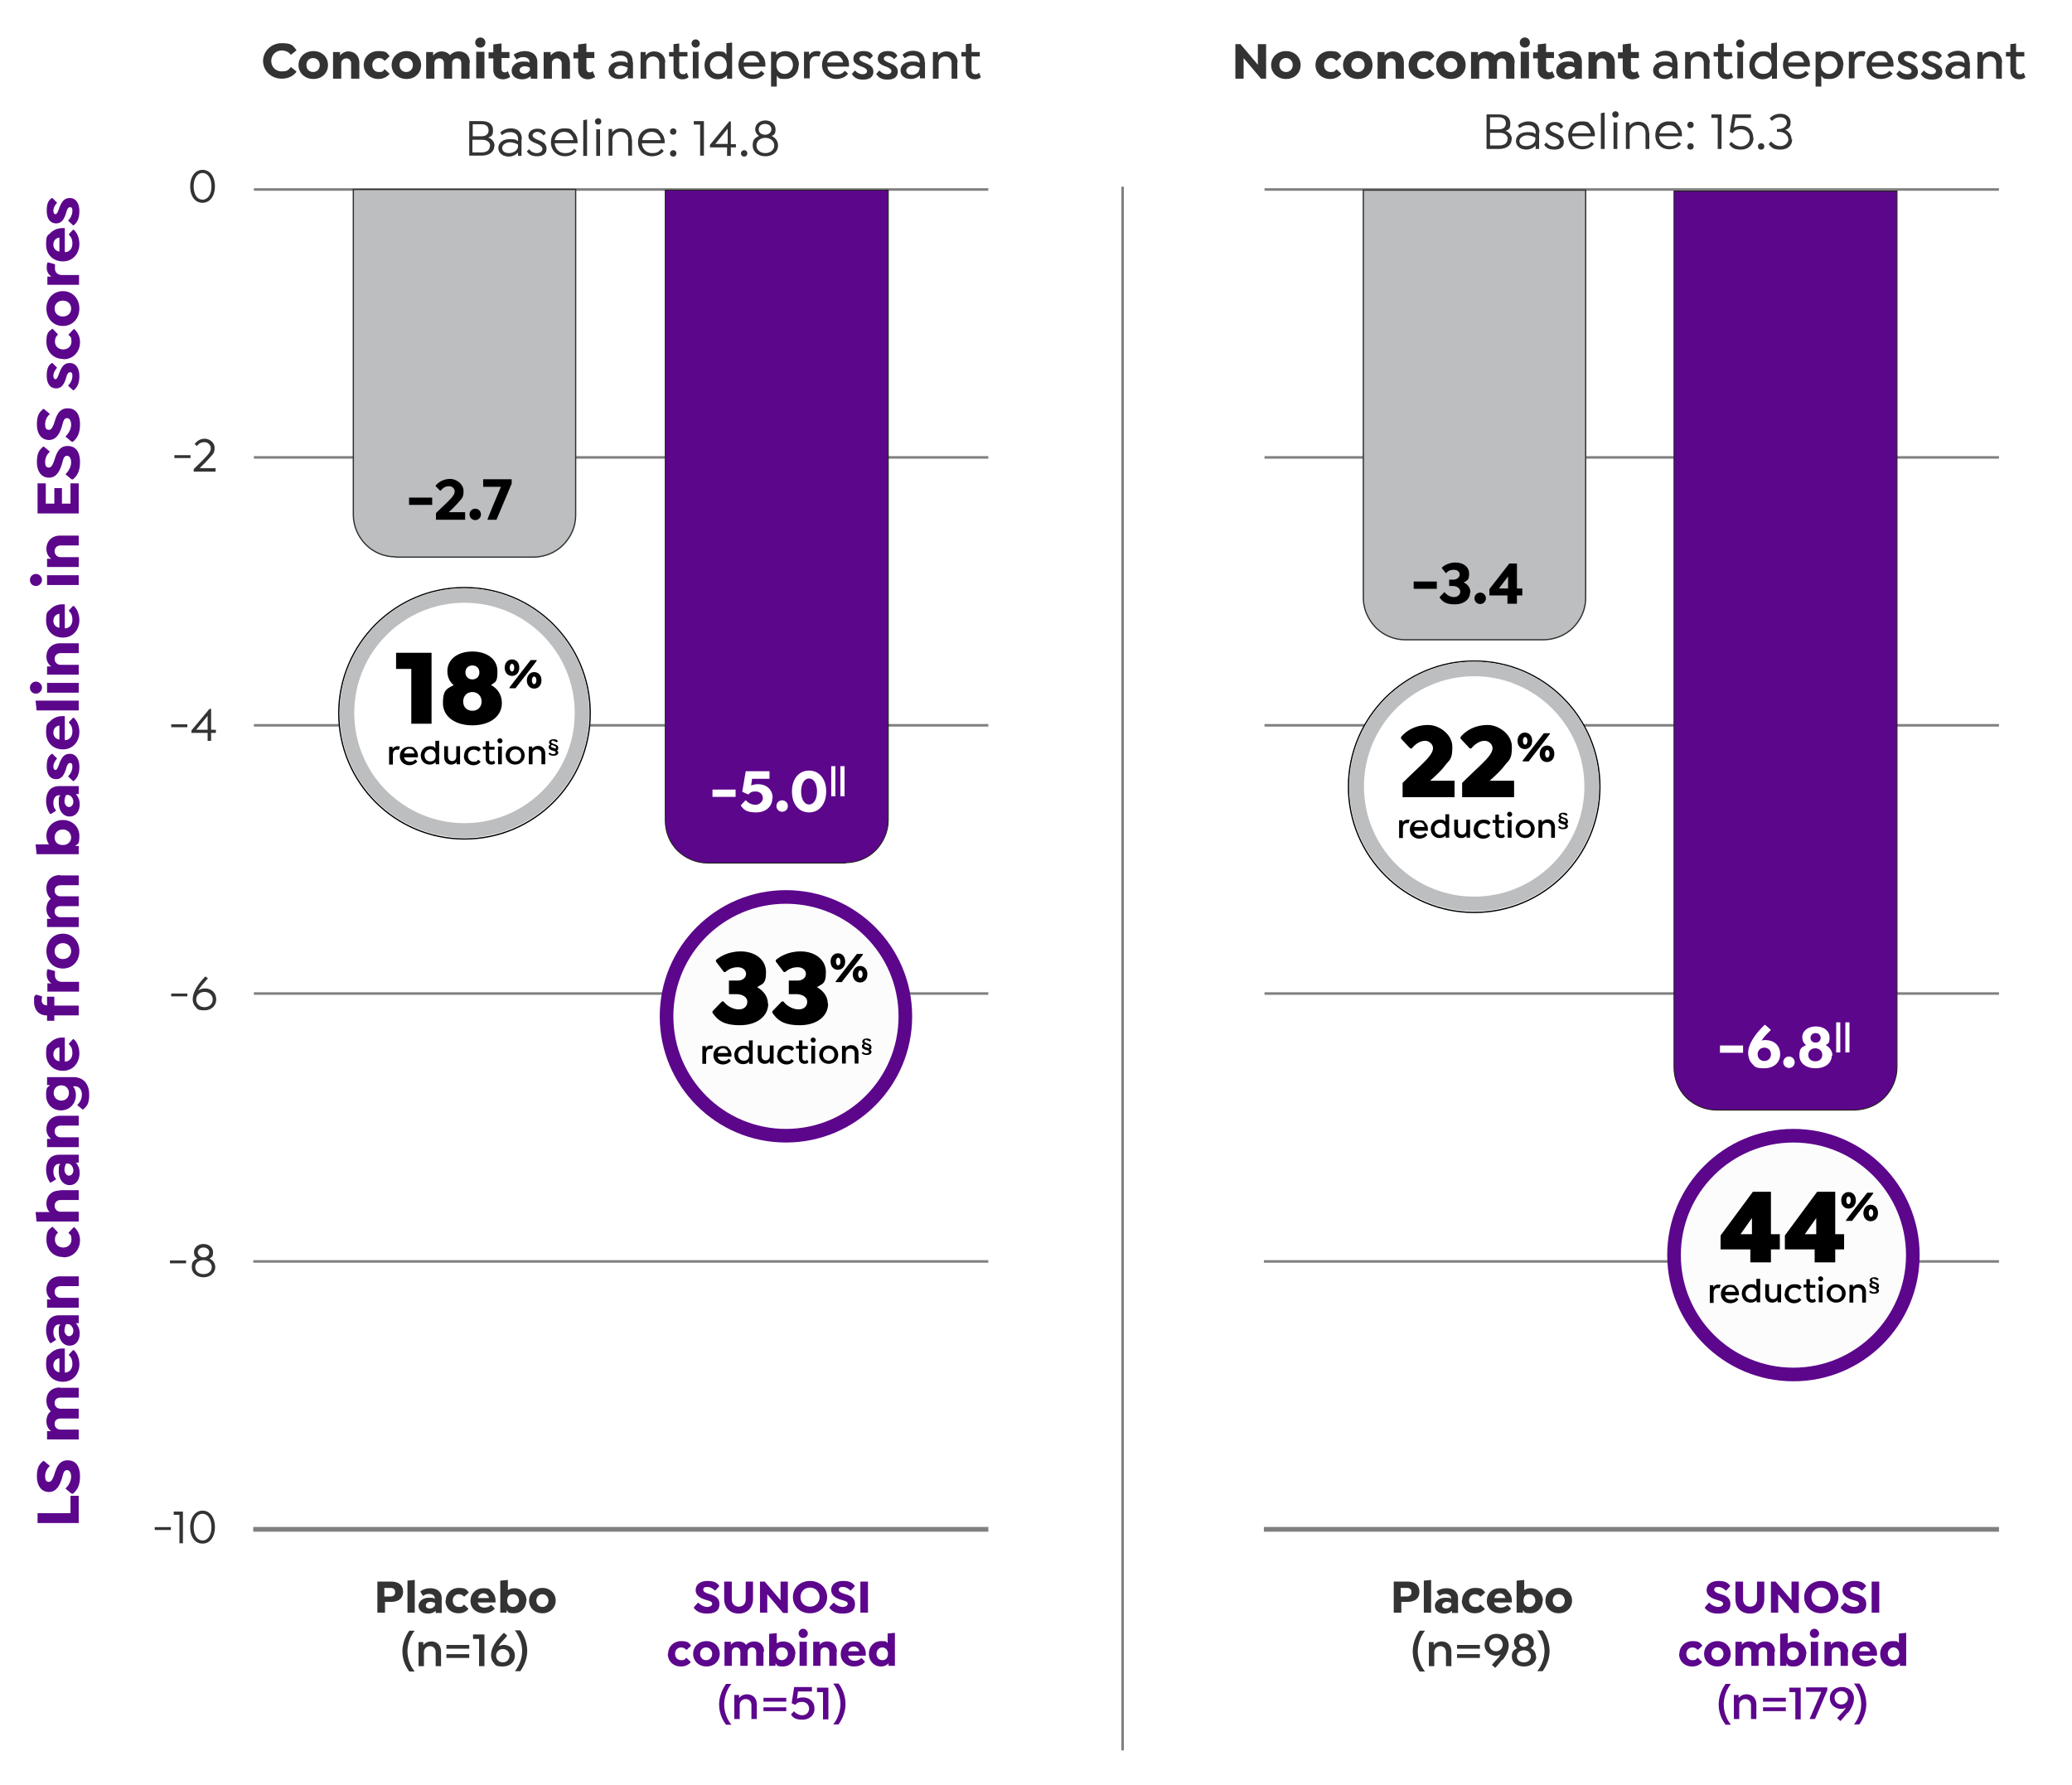<svg width="716" height="617" viewBox="0 0 716 617" fill="none" xmlns="http://www.w3.org/2000/svg">
    <path d="M436.964 158.079h253.801M436.964 250.669h253.801M436.964 343.369h253.801M436.746 435.959h254.02" stroke="gray" stroke-width=".876" stroke-miterlimit="10"/>
    <path d="M436.746 528.548h254.02" stroke="gray" stroke-width="1.642" stroke-miterlimit="10"/>
    <path d="M436.964 65.49h253.801M87.728 158.079h253.801M87.728 250.669h253.801M87.728 343.369h253.801M87.508 435.959H341.53" stroke="gray" stroke-width=".876" stroke-miterlimit="10"/>
    <path d="M87.508 528.548H341.53" stroke="gray" stroke-width="1.642" stroke-miterlimit="10"/>
    <path d="M87.728 65.49h253.801" stroke="gray" stroke-width=".876" stroke-miterlimit="10"/>
    <path d="M640.641 383.644h-47.39c-3.94 0-7.661-1.532-10.507-4.268-2.845-2.846-4.268-6.567-4.268-10.507V66.037h77.049v302.832c0 3.94-1.642 7.661-4.268 10.397-2.737 2.846-6.458 4.269-10.398 4.378h-.218z" fill="#5C068C" stroke="#231F20" stroke-width=".328" stroke-miterlimit="10"/>
    <path d="M485.667 221.119c-3.94 0-7.552-1.532-10.288-4.268-2.736-2.845-4.268-6.457-4.268-10.288V65.709h76.83v140.964c0 3.94-1.642 7.552-4.378 10.288-2.736 2.736-6.567 4.158-10.397 4.158h-47.499z" fill="#BCBEC0" stroke="#313333" stroke-width=".438"/>
    <path d="M292.06 298.278h-47.39c-3.94 0-7.661-1.532-10.506-4.269-2.846-2.845-4.268-6.566-4.268-10.506V65.709h77.048v217.684c0 3.94-1.641 7.661-4.268 10.398-2.736 2.845-6.457 4.268-10.397 4.377l-.219.11z" fill="#5C068C" stroke="#231F20" stroke-width=".328" stroke-miterlimit="10"/>
    <path d="M136.649 192.445c-3.94 0-7.552-1.532-10.288-4.268-2.736-2.846-4.268-6.457-4.268-10.288v-112.4h76.83v112.619c0 3.94-1.642 7.552-4.378 10.288-2.736 2.736-6.567 4.159-10.397 4.159h-47.39l-.109-.11z" fill="#BCBEC0" stroke="#313333" stroke-width=".438"/>
    <path d="M27.204 516.949v9.412H12.977v-3.392h11.382v-6.02h2.845zM24.907 516.183h-.22l-1.97-1.642v-.219c.986-.876 1.861-2.517 1.861-3.94s-.547-2.298-1.422-2.298c-1.204 0-1.314 1.422-1.861 3.174-.657 1.97-1.751 4.377-4.378 4.377-2.627 0-4.159-2.189-4.159-5.362 0-3.174.876-4.269 2.19-5.363h.218l1.97 1.641v.219a4.526 4.526 0 0 0-1.532 3.393c0 1.532.438 1.97 1.313 1.97.876 0 1.313-1.094 1.751-2.189.766-2.408 1.533-5.253 4.706-5.253 3.174 0 4.269 2.517 4.269 5.582 0 3.064-.985 4.815-2.518 6.019l-.218-.109zM20.748 479.628h6.457v3.393h-6.238c-1.314 0-2.08.657-2.08 1.861s.876 1.97 2.08 1.97h6.238v3.393h-6.238c-1.314 0-2.08.656-2.08 1.86 0 1.204.876 1.97 2.08 1.97h6.238v3.393H16.26v-2.846h1.423c-.985-.766-1.642-1.86-1.642-3.392 0-1.533.548-2.737 1.533-3.503-.985-.875-1.533-2.079-1.533-3.721 0-2.736 1.861-4.487 4.707-4.487v.109zM22.498 474.375c1.642-.109 2.517-1.422 2.517-2.955 0-1.532-.437-2.298-1.203-3.064v-.219l1.422-1.532h.22c1.422 1.204 1.97 3.283 1.97 4.925 0 3.393-2.299 6.019-5.692 6.019-3.393 0-5.8-2.407-5.8-5.8s.547-3.065 1.532-4.05c.985-.985 2.408-1.641 4.05-1.641h.875v8.098l.11.219zm-1.97 0v-4.925c-.547 0-1.094.329-1.422.657-.438.438-.657 1.094-.657 1.751 0 1.313.875 2.299 2.189 2.408l-.11.109zM20.638 454.566h6.566v2.736h-.985a5.287 5.287 0 0 1 1.314 3.502c0 2.627-1.423 4.269-3.503 4.269-2.079 0-3.72-1.861-3.72-4.707 0-2.845.218-1.86.547-2.626h-.548c-1.094 0-1.86 1.094-1.86 2.517 0 1.423.328 1.97.875 2.627v.219l-1.75 1.094h-.22c-.985-1.204-1.422-3.064-1.422-4.487 0-2.736 1.204-5.144 4.596-5.144h.11zm2.736 3.064h-.547c-.22.438-.548 1.314-.548 2.189 0 .876.657 1.97 1.533 1.97.875 0 1.532-.766 1.532-1.86 0-1.095-.876-2.299-1.86-2.299h-.11zM20.748 441.104h6.457v3.393h-6.238c-1.204 0-2.08.766-2.08 1.97s.876 2.08 2.08 2.08h6.238v3.392H16.26v-2.845h1.423c-.985-.766-1.642-1.861-1.642-3.393 0-2.736 1.97-4.597 4.707-4.597zM21.733 434.428c-3.284 0-5.692-2.517-5.692-5.91 0-3.392.876-3.502 1.97-4.487h.22l1.75 1.861v.219c-.656.547-.985 1.313-.985 2.298 0 1.642 1.204 2.736 2.846 2.736 1.642 0 2.846-1.094 2.846-2.736 0-1.642-.329-1.642-.985-2.189v-.219l1.75-1.86h.22c1.094.985 1.97 2.517 1.97 4.487 0 3.393-2.408 5.91-5.692 5.91l-.218-.11zM20.747 411.335h6.457v3.393h-6.238c-1.204 0-2.08.766-2.08 1.97s.876 2.08 2.08 2.08h6.238v3.392H12.648l-.328-3.064v-.219h4.815c-.656-.766-1.094-1.642-1.094-2.955 0-2.736 1.86-4.487 4.706-4.487v-.11zM20.638 399.077h6.566v2.736h-.985a5.289 5.289 0 0 1 1.314 3.502c0 2.627-1.423 4.269-3.503 4.269-2.079 0-3.72-1.861-3.72-4.706 0-2.846.218-1.861.547-2.627h-.548c-1.094 0-1.86 1.094-1.86 2.517 0 1.423.328 1.97.875 2.627v.219l-1.75 1.094h-.22c-.985-1.204-1.422-3.064-1.422-4.487 0-2.736 1.204-5.144 4.596-5.144h.11zm2.736 3.065h-.547c-.22.437-.548 1.313-.548 2.188 0 .876.657 1.97 1.533 1.97.875 0 1.532-.766 1.532-1.86s-.876-2.298-1.86-2.298h-.11zM20.748 385.616h6.457v3.393h-6.238c-1.204 0-2.08.766-2.08 1.969 0 1.204.876 2.08 2.08 2.08h6.238v3.393H16.26v-2.846h1.423c-.985-.766-1.642-1.86-1.642-3.393 0-2.736 1.97-4.596 4.707-4.596zM16.26 372.263h9.084c3.721 0 5.472 2.627 5.472 6.02 0 3.392-.875 4.049-2.08 5.144h-.218l-1.751-1.423v-.219c.875-.766 1.532-2.08 1.532-3.502 0-1.423-.766-2.846-2.408-2.846h-.657c.657.876.985 1.861.985 3.065 0 2.955-2.189 5.253-5.143 5.253-2.956 0-5.144-2.189-5.144-5.253 0-3.065.547-2.518 1.313-3.503h-.985v-2.736zm4.925 2.846c-1.532 0-2.627 1.094-2.627 2.626 0 1.533 1.095 2.627 2.627 2.627 1.532 0 2.627-1.094 2.627-2.627 0-1.532-1.095-2.626-2.627-2.626zM22.498 366.901c1.642-.11 2.517-1.423 2.517-2.955s-.437-2.299-1.203-3.065v-.219l1.422-1.532h.22c1.422 1.204 1.97 3.284 1.97 4.925 0 3.393-2.299 6.02-5.692 6.02-3.393 0-5.8-2.408-5.8-5.801 0-3.393.547-3.064 1.532-4.049.985-.985 2.408-1.642 4.05-1.642h.875v8.099l.11.219zm-1.97 0v-4.925c-.547 0-1.094.328-1.422.656-.438.438-.657 1.095-.657 1.752 0 1.313.875 2.298 2.189 2.407l-.11.11zM16.15 347.529h.11v-3.064h2.517v3.064h8.427v3.393h-8.427v1.861H16.26v-1.861h-.11c-3.064 0-4.377-2.298-4.377-4.706 0-2.408.109-1.642.547-2.408h.219c0-.109 1.97.547 1.97.547v.219c0 .329-.11.876-.11 1.204 0 .876.547 1.642 1.751 1.642v.109zM16.588 334.943l2.408.657v1.532c0 1.314.985 2.189 2.408 2.189h5.91v3.393H16.369v-2.846h1.423c-1.094-.766-1.642-1.751-1.642-3.064 0-1.313.11-1.313.329-1.861h.219-.11zM21.733 334.724c-3.284 0-5.692-2.517-5.692-6.019 0-3.502 2.408-6.019 5.692-6.019 3.283 0 5.69 2.517 5.69 6.019 0 3.502-2.407 6.019-5.69 6.019zm0-8.755c-1.642 0-2.846 1.094-2.846 2.736 0 1.642 1.204 2.736 2.846 2.736 1.641 0 2.845-1.094 2.845-2.736 0-1.642-1.204-2.736-2.845-2.736zM20.748 302.547h6.457v3.393h-6.238c-1.314 0-2.08.657-2.08 1.861s.876 1.97 2.08 1.97h6.238v3.393h-6.238c-1.314 0-2.08.656-2.08 1.86 0 1.204.876 1.97 2.08 1.97h6.238v3.393H16.26v-2.846h1.423c-.985-.766-1.642-1.86-1.642-3.392 0-1.533.548-2.737 1.533-3.503-.985-.875-1.533-2.079-1.533-3.721 0-2.736 1.861-4.487 4.707-4.487v.109zM21.732 283.396c3.174 0 5.691 2.298 5.691 5.472 0 3.174-.547 2.626-1.423 3.502h1.204v2.845H12.648l-.328-3.173v-.219h4.596c-.547-.876-.875-1.861-.875-2.955 0-3.174 2.517-5.472 5.691-5.472zm0 3.283c-1.642 0-2.845 1.094-2.845 2.736 0 1.642 1.094 2.627 2.845 2.627 1.751 0 2.846-1.204 2.846-2.627 0-1.423-1.204-2.736-2.846-2.736zM20.638 271.685h6.566v2.736h-.985a5.285 5.285 0 0 1 1.314 3.502c0 2.627-1.423 4.268-3.503 4.268-2.079 0-3.72-1.86-3.72-4.706 0-2.845.218-1.86.547-2.627h-.548c-1.094 0-1.86 1.095-1.86 2.518 0 1.422.328 1.97.875 2.626v.219l-1.75 1.095h-.22c-.985-1.204-1.422-3.065-1.422-4.488 0-2.736 1.204-5.143 4.596-5.143h.11zm2.736 3.064h-.547c-.22.438-.548 1.313-.548 2.189 0 .875.657 1.97 1.533 1.97.875 0 1.532-.766 1.532-1.861 0-1.094-.876-2.298-1.86-2.298h-.11zM25.453 269.933h-.219l-1.641-1.532v-.219c.766-.657 1.422-1.97 1.422-3.174s-.328-1.313-.875-1.313c-.547 0-.985.766-1.204 1.642-.547 1.86-1.313 3.94-3.502 3.94-2.19 0-3.284-1.752-3.284-4.378 0-2.627.657-3.612 1.752-4.378h.218l1.533 1.532v.219c-.766.766-1.204 1.861-1.204 2.627 0 .766.328 1.204.766 1.204s.875-.985 1.313-2.299c.766-1.86 1.532-3.283 3.612-3.283s3.283 1.861 3.283 4.487c0 2.627-.766 3.94-1.97 4.925zM22.498 255.815c1.642-.11 2.517-1.423 2.517-2.955s-.437-2.298-1.203-3.065v-.218l1.422-1.533h.22c1.422 1.204 1.97 3.284 1.97 4.925 0 3.393-2.299 6.02-5.692 6.02-3.393 0-5.8-2.408-5.8-5.801 0-3.393.547-3.064 1.532-4.049.985-.985 2.408-1.642 4.05-1.642h.875v8.099l.11.219zm-1.97-.11v-4.925c-.547 0-1.094.329-1.422.657-.438.438-.657 1.095-.657 1.751 0 1.314.875 2.299 2.189 2.408l-.11.109zM12.648 245.528l-.328-3.174v-.219h14.884v3.393H12.648zM12.43 239.727c-1.204 0-2.08-.876-2.08-2.08 0-1.204.985-2.079 2.08-2.079 1.094 0 2.079.985 2.079 2.079 0 1.095-.985 2.08-2.08 2.08zm3.83-.329v-3.392h10.944v3.392H16.26zM20.748 222.325h6.457v3.392h-6.238c-1.204 0-2.08.767-2.08 1.97 0 1.204.876 2.08 2.08 2.08h6.238v3.393H16.26v-2.846h1.423c-.985-.766-1.642-1.86-1.642-3.393 0-2.736 1.97-4.596 4.707-4.596zM22.498 217.181c1.642-.109 2.517-1.423 2.517-2.955s-.437-2.298-1.203-3.064v-.219l1.422-1.532h.22c1.422 1.203 1.97 3.283 1.97 4.924 0 3.393-2.299 6.02-5.692 6.02-3.393 0-5.8-2.408-5.8-5.801 0-3.392.547-3.064 1.532-4.049.985-.985 2.408-1.642 4.05-1.642h.875v8.099l.11.219zm-1.97-.109v-4.925c-.547 0-1.094.328-1.422.656-.438.438-.657 1.095-.657 1.751 0 1.314.875 2.299 2.189 2.408l-.11.11zM12.43 202.516c-1.204 0-2.08-.876-2.08-2.08 0-1.204.985-2.079 2.08-2.079 1.094 0 2.079.985 2.079 2.079 0 1.095-.985 2.08-2.08 2.08zm3.83-.329v-3.392h10.944v3.392H16.26zM20.748 185.114h6.457v3.393h-6.238c-1.204 0-2.08.766-2.08 1.97 0 1.203.876 2.079 2.08 2.079h6.238v3.393H16.26v-2.846h1.423c-.985-.766-1.642-1.86-1.642-3.393 0-2.736 1.97-4.596 4.707-4.596zM15.822 174.06h2.955v-5.363h2.627v5.363h2.955v-7.005h2.845v10.397H12.977v-10.397h2.845v7.005zM24.907 165.633h-.22l-1.97-1.642v-.219c.986-.875 1.861-2.517 1.861-3.94s-.547-2.298-1.422-2.298c-1.204 0-1.314 1.423-1.861 3.174-.657 1.97-1.751 4.378-4.378 4.378-2.627 0-4.159-2.189-4.159-5.363 0-3.174.876-4.269 2.19-5.363h.218l1.97 1.642v.219a4.522 4.522 0 0 0-1.532 3.392c0 1.533.438 1.97 1.313 1.97.876 0 1.313-1.094 1.751-2.189.766-2.407 1.533-5.253 4.706-5.253 3.174 0 4.269 2.517 4.269 5.582 0 3.064-.985 4.815-2.518 6.019l-.218-.109zM24.907 152.609h-.22l-1.97-1.641v-.219c.986-.876 1.861-2.517 1.861-3.94s-.547-2.299-1.422-2.299c-1.204 0-1.314 1.423-1.861 3.174-.657 1.97-1.751 4.378-4.378 4.378-2.627 0-4.159-2.189-4.159-5.363 0-3.174.876-4.268 2.19-5.362h.218l1.97 1.641v.219a4.526 4.526 0 0 0-1.532 3.393c0 1.532.438 1.97 1.313 1.97.876 0 1.313-1.095 1.751-2.189.766-2.408 1.533-5.253 4.706-5.253 3.174 0 4.269 2.517 4.269 5.581 0 3.065-.985 4.816-2.518 6.02l-.218-.11zM25.453 134.879h-.219l-1.641-1.533v-.219c.766-.656 1.422-1.97 1.422-3.173 0-1.204-.328-1.314-.875-1.314-.547 0-.985.766-1.204 1.642-.547 1.86-1.313 3.94-3.502 3.94-2.19 0-3.284-1.751-3.284-4.378 0-2.627.657-3.612 1.752-4.378h.218l1.533 1.533v.218c-.766.767-1.204 1.861-1.204 2.627 0 .766.328 1.204.766 1.204s.875-.985 1.313-2.298c.766-1.861 1.532-3.284 3.612-3.284s3.283 1.861 3.283 4.488c0 2.626-.766 3.94-1.97 4.925zM21.733 124.044c-3.284 0-5.692-2.518-5.692-5.91 0-3.393.876-3.503 1.97-4.488h.22l1.75 1.861v.219c-.656.547-.985 1.313-.985 2.298 0 1.642 1.204 2.736 2.846 2.736 1.642 0 2.846-1.094 2.846-2.736 0-1.641-.329-1.641-.985-2.189v-.219l1.75-1.86h.22c1.094.985 1.97 2.517 1.97 4.487 0 3.393-2.408 5.91-5.692 5.91l-.218-.109zM21.733 112.662c-3.284 0-5.692-2.517-5.692-6.019 0-3.502 2.408-6.019 5.692-6.019 3.283 0 5.69 2.517 5.69 6.019 0 3.502-2.407 6.019-5.69 6.019zm0-8.755c-1.642 0-2.846 1.094-2.846 2.736 0 1.642 1.204 2.736 2.846 2.736 1.641 0 2.845-1.094 2.845-2.736 0-1.642-1.204-2.736-2.845-2.736zM16.588 90.663l2.408.657v1.532c0 1.313.985 2.189 2.408 2.189h5.91v3.393H16.369v-2.846h1.423c-1.094-.766-1.642-1.751-1.642-3.064 0-1.314.11-1.314.329-1.86h.219-.11zM22.498 87.161c1.642-.11 2.517-1.423 2.517-2.955s-.437-2.298-1.203-3.064v-.22l1.422-1.531h.22c1.422 1.203 1.97 3.283 1.97 4.924 0 3.393-2.299 6.02-5.692 6.02-3.393 0-5.8-2.408-5.8-5.8 0-3.393.547-3.065 1.532-4.05.985-.985 2.408-1.642 4.05-1.642h.875v8.1l.11.218zm-1.97-.11v-4.924c-.547 0-1.094.328-1.422.656-.438.438-.657 1.095-.657 1.751 0 1.314.875 2.299 2.189 2.408l-.11.11zM25.453 77.859h-.219l-1.641-1.533v-.219c.766-.656 1.422-1.97 1.422-3.174 0-1.203-.328-1.313-.875-1.313-.547 0-.985.766-1.204 1.642-.547 1.86-1.313 3.94-3.502 3.94-2.19 0-3.284-1.751-3.284-4.378 0-2.627.657-3.612 1.752-4.378h.218l1.533 1.532v.22c-.766.766-1.204 1.86-1.204 2.626 0 .766.328 1.204.766 1.204s.875-.985 1.313-2.298c.766-1.86 1.532-3.284 3.612-3.284s3.283 1.86 3.283 4.487-.766 3.94-1.97 4.925z" fill="#5C068C"/>
    <path d="M522.331 48.196c0 1.97-1.751 3.283-4.378 3.283h-4.268V39.55h4.158c2.627 0 4.05 1.095 4.05 3.175s-.766 2.08-1.642 2.517c1.314.438 2.189 1.532 2.189 2.955h-.109zm-7.443-7.552v4.05h2.955c1.642 0 2.518-.766 2.518-2.08 0-1.313-.876-2.08-2.518-2.08h-2.955v.11zm6.129 7.443c0-1.314-1.094-2.19-2.736-2.19h-3.393v4.378h2.955c1.97 0 3.065-.766 3.065-2.188h.109zM531.852 45.789v5.69h-1.204v-1.203c-.766.875-1.97 1.423-3.174 1.423-2.079 0-3.611-1.204-3.611-2.955 0-1.752 1.532-3.065 3.94-3.065s2.079.328 2.845.657v-.766c0-1.423-1.094-2.299-2.626-2.299-1.533 0-2.08.438-2.846.985h-.109l-.548-.875c.876-.876 2.299-1.423 3.612-1.423 2.517 0 3.831 1.423 3.831 3.721l-.11.11zm-1.313 2.298v-.547c-.657-.329-1.642-.766-2.846-.766-1.204 0-2.626.766-2.626 1.97 0 1.203.985 1.75 2.407 1.75 1.423 0 3.065-.875 3.065-2.407zM533.604 50.057c0-.11.766-.766.766-.766h.109c.438.766 1.423 1.314 2.517 1.314 1.095 0 1.97-.548 1.97-1.423 0-.876-1.094-1.532-2.298-1.97-1.313-.548-2.517-1.095-2.517-2.518 0-1.422 1.204-2.517 3.064-2.517 1.861 0 2.408.657 2.955 1.532 0 .11-.766.767-.766.767h-.109c-.438-.657-1.314-1.204-2.08-1.204s-1.641.547-1.641 1.204c0 .656.766 1.094 1.751 1.532 1.532.656 3.064 1.204 3.064 3.064s-1.313 2.627-3.283 2.627-2.736-.657-3.502-1.642zM543.234 47.211c.219 2.08 1.751 3.284 3.502 3.284 1.752 0 2.408-.438 3.174-1.423h.11l.766.657c-.876 1.313-2.627 1.86-4.05 1.86-2.517 0-4.815-1.751-4.815-4.815 0-3.065 1.97-4.816 4.597-4.816 2.626 0 2.407.438 3.173 1.204a4.8 4.8 0 0 1 1.423 3.393v.547h-7.77l-.11.11zm0-1.094h6.457c-.109-.766-.437-1.423-.875-1.86-.547-.657-1.313-.986-2.298-.986-1.752 0-2.955 1.095-3.284 2.846zM553.304 39.112l1.204-.218V51.48h-1.314V39.112h.11zM557.134 39.55c0-.547.438-1.094 1.095-1.094.656 0 1.094.437 1.094 1.094s-.438 1.095-1.094 1.095c-.657 0-1.095-.438-1.095-1.095zm.438 2.736h1.313v9.193h-1.313v-9.193zM569.939 45.897v5.582h-1.314v-5.472c0-1.642-.985-2.736-2.626-2.736-1.642 0-2.846 1.094-2.846 2.736v5.472h-1.313v-9.193h1.204v1.204c.656-.876 1.751-1.423 3.064-1.423 2.298 0 3.721 1.532 3.721 3.83h.11zM573.331 47.211c.219 2.08 1.751 3.284 3.503 3.284 1.751 0 2.407-.438 3.173-1.423h.11l.766.657c-.876 1.313-2.627 1.86-4.049 1.86-2.518 0-4.816-1.751-4.816-4.815 0-3.065 1.97-4.816 4.597-4.816 2.626 0 2.407.438 3.174 1.204a4.803 4.803 0 0 1 1.422 3.393v.547h-7.77l-.11.11zm.11-1.094h6.457c-.109-.766-.438-1.423-.876-1.86-.547-.657-1.313-.986-2.298-.986-1.751 0-2.955 1.095-3.283 2.846zM583.072 43.161c0-.547.438-1.094 1.095-1.094.656 0 1.094.438 1.094 1.094 0 .657-.438 1.095-1.094 1.095-.657 0-1.095-.438-1.095-1.095zm0 7.443c0-.548.438-1.095 1.095-1.095.656 0 1.094.438 1.094 1.095 0 .656-.438 1.094-1.094 1.094-.657 0-1.095-.438-1.095-1.094zM594.892 39.55v11.93h-1.313V40.753h-2.189V39.55h3.502zM605.946 47.649c0 2.407-1.86 4.05-4.378 4.05-2.517 0-3.173-.767-4.049-1.861 0-.11.766-.767.766-.767h.11c.656.876 1.97 1.533 3.064 1.533 1.861 0 3.174-1.204 3.174-2.955 0-1.751-1.204-2.955-3.065-2.955-1.86 0-2.298.656-2.845 1.313h-.11l-.875-.438.985-6.02h6.348v1.205h-5.363l-.547 3.393a5.081 5.081 0 0 1 2.517-.657c2.517 0 4.159 1.642 4.159 4.159h.109zM607.479 50.603c0-.547.437-1.094 1.094-1.094s1.094.438 1.094 1.094c0 .657-.437 1.095-1.094 1.095s-1.094-.438-1.094-1.095zM619.299 48.196c0 2.08-1.642 3.502-4.05 3.502s-3.064-.656-4.049-1.86c0-.11.766-.876.766-.876h.109c.876.985 1.861 1.532 3.174 1.532s2.736-.985 2.736-2.298c0-1.313-1.313-2.627-3.174-2.627h-.766v-.985h.657c1.532 0 2.736-.985 2.736-2.189 0-1.203-.985-1.86-2.298-1.86-1.314 0-1.97.438-2.736 1.204h-.11l-.766-.766c.876-1.095 2.298-1.642 3.721-1.642 2.08 0 3.502 1.204 3.502 2.955 0 1.751-.766 2.189-1.86 2.627 1.313.547 2.189 1.75 2.189 3.283h.219zM170.796 50.497c0 1.97-1.751 3.283-4.378 3.283h-4.268V41.85h4.159c2.626 0 4.049 1.095 4.049 3.175 0 2.079-.766 2.079-1.641 2.517 1.313.438 2.188 1.532 2.188 2.955h-.109zm-7.442-7.443v4.05h2.955c1.641 0 2.517-.766 2.517-2.08 0-1.313-.876-2.079-2.517-2.079h-2.955v.11zm6.019 7.443c0-1.314-1.094-2.19-2.736-2.19h-3.393v4.379h2.955c1.97 0 3.065-.767 3.065-2.19h.109zM180.209 48.198v5.691h-1.204v-1.204c-.766.876-1.97 1.423-3.174 1.423-2.08 0-3.612-1.204-3.612-2.955 0-1.75 1.532-3.064 3.94-3.064s2.08.328 2.846.657v-.767c0-1.422-1.095-2.298-2.627-2.298-1.532 0-2.079.438-2.845.985h-.11l-.547-.875c.875-.876 2.298-1.423 3.612-1.423 2.517 0 3.83 1.422 3.83 3.72l-.109.11zm-1.204 2.299v-.548c-.657-.328-1.642-.766-2.846-.766-1.204 0-2.626.766-2.626 1.97s.985 1.751 2.407 1.751c1.423 0 3.065-.875 3.065-2.407zM182.069 52.357c0-.11.766-.767.766-.767h.109c.438.767 1.423 1.314 2.518 1.314 1.094 0 1.97-.547 1.97-1.423s-1.095-1.532-2.299-1.97c-1.313-.547-2.517-1.094-2.517-2.517 0-1.423 1.204-2.517 3.065-2.517 1.86 0 2.407.656 2.955 1.532 0 .11-.767.766-.767.766h-.109c-.438-.657-1.313-1.204-2.079-1.204-.767 0-1.642.547-1.642 1.204 0 .657.766 1.094 1.751 1.532 1.532.657 3.064 1.204 3.064 3.065 0 1.86-1.313 2.626-3.283 2.626s-2.736-.656-3.502-1.641zM191.7 49.621c.218 2.08 1.751 3.283 3.502 3.283s2.408-.437 3.174-1.422h.109l.766.656c-.875 1.314-2.626 1.86-4.049 1.86-2.517 0-4.816-1.75-4.816-4.815 0-3.064 1.97-4.815 4.597-4.815 2.627 0 2.408.438 3.174 1.204a4.804 4.804 0 0 1 1.423 3.392v.548h-7.771l-.109.109zm0-1.204h6.457c-.11-.766-.438-1.423-.876-1.86-.547-.657-1.313-.985-2.298-.985-1.751 0-2.955 1.094-3.283 2.845zM201.659 41.522l1.204-.219V53.89h-1.313V41.522h.109zM205.6 41.96c0-.547.437-1.095 1.094-1.095s1.094.438 1.094 1.095c0 .656-.437 1.094-1.094 1.094s-1.094-.438-1.094-1.094zm.437 2.736h1.314v9.193h-1.314v-9.193zM218.405 48.198v5.582h-1.314v-5.472c0-1.642-.985-2.736-2.626-2.736-1.642 0-2.846 1.094-2.846 2.736v5.472h-1.313v-9.193h1.204v1.203c.656-.875 1.751-1.422 3.064-1.422 2.298 0 3.721 1.532 3.721 3.83h.11zM221.797 49.621c.219 2.08 1.751 3.283 3.502 3.283s2.408-.437 3.174-1.422h.109l.766.656c-.875 1.314-2.626 1.86-4.049 1.86-2.517 0-4.816-1.75-4.816-4.815 0-3.064 1.97-4.815 4.597-4.815 2.627 0 2.408.438 3.174 1.204a4.8 4.8 0 0 1 1.423 3.392v.548h-7.771l-.109.109zm.109-1.204h6.457c-.109-.766-.437-1.423-.875-1.86-.547-.657-1.313-.985-2.298-.985-1.752 0-2.955 1.094-3.284 2.845zM231.538 45.462c0-.547.437-1.094 1.094-1.094s1.094.438 1.094 1.094c0 .657-.437 1.095-1.094 1.095s-1.094-.438-1.094-1.095zm0 7.552c0-.547.437-1.095 1.094-1.095s1.094.438 1.094 1.095c0 .656-.437 1.094-1.094 1.094s-1.094-.438-1.094-1.094zM243.248 41.85v11.93h-1.313V43.054h-2.189v-1.203h3.502zM251.347 50.934h-6.019v-.876l6.676-8.099h.547v7.88h1.751v1.095h-1.751v2.955h-1.313v-2.955h.109zm.11-1.204v-5.253l-4.269 5.253h4.269zM256.053 53.013c0-.547.438-1.094 1.094-1.094.657 0 1.095.437 1.095 1.094s-.438 1.094-1.095 1.094c-.656 0-1.094-.437-1.094-1.094zM268.858 50.278c0 2.188-1.86 3.72-4.378 3.72-2.517 0-4.377-1.532-4.377-3.72 0-2.19.875-2.627 2.188-3.284-.766-.547-1.313-1.313-1.313-2.298 0-1.751 1.532-3.065 3.502-3.065 1.97 0 3.503 1.314 3.503 3.065 0 1.75-.548 1.86-1.314 2.298 1.314.657 2.189 1.751 2.189 3.284zm-1.313 0c0-1.533-1.314-2.627-3.065-2.627s-3.064 1.094-3.064 2.627c0 1.532 1.313 2.626 3.064 2.626 1.751 0 3.065-1.094 3.065-2.627zm-3.174-3.722c1.204 0 2.189-.766 2.189-1.86 0-1.095-.876-1.86-2.189-1.86-1.313 0-2.189.765-2.189 1.86 0 1.094.876 1.86 2.189 1.86z" fill="#333"/>
    <path d="M239.855 555.582v-.219l1.313-1.423h.219c.657.766 1.97 1.423 2.955 1.423.985 0 1.751-.438 1.751-1.094 0-.876-1.094-.985-2.407-1.423-1.423-.438-3.284-1.313-3.284-3.283s1.642-3.174 4.05-3.174c2.407 0 3.283.656 4.049 1.641v.219l-1.313 1.423h-.219c-.547-.547-1.423-1.204-2.517-1.204-1.095 0-1.423.328-1.423.985s.766.985 1.642 1.313c1.86.548 3.94 1.095 3.94 3.612 0 2.517-1.861 3.283-4.269 3.283-2.408 0-3.611-.766-4.596-1.97l.109-.109zM252.879 546.607v6.129c0 1.533.985 2.518 2.408 2.518s2.408-.985 2.408-2.518v-6.129h2.517v6.02c0 2.955-1.97 5.034-4.925 5.034s-5.035-1.97-5.035-5.034v-6.02h2.627zM272.25 546.607v10.835h-1.641l-5.473-6.457v6.348h-2.517v-10.726h1.642l5.472 6.458v-6.458h2.627-.11zM274.001 551.97c0-3.174 2.518-5.581 5.91-5.581 3.393 0 5.91 2.407 5.91 5.581 0 3.174-2.517 5.582-5.91 5.582-3.392 0-5.91-2.408-5.91-5.582zm9.194 0c0-1.86-1.423-3.283-3.284-3.283-1.86 0-3.283 1.313-3.283 3.283s1.423 3.284 3.283 3.284c1.861 0 3.284-1.314 3.284-3.284zM286.697 555.582v-.219l1.313-1.423h.219c.657.766 1.97 1.423 2.955 1.423.985 0 1.751-.438 1.751-1.094 0-.876-1.094-.985-2.408-1.423-1.422-.438-3.283-1.313-3.283-3.283s1.642-3.174 4.05-3.174c2.407 0 3.283.656 4.049 1.641v.219l-1.313 1.423h-.219c-.547-.547-1.423-1.204-2.517-1.204-1.095 0-1.423.328-1.423.985s.766.985 1.641 1.313c1.861.548 3.94 1.095 3.94 3.612 0 2.517-1.86 3.283-4.268 3.283-2.408 0-3.612-.766-4.597-1.97l.11-.109zM299.94 546.607v10.726h-2.627v-10.726h2.627zM230.88 571.561c0-2.517 1.97-4.378 4.488-4.378 2.517 0 2.626.657 3.392 1.423v.219l-1.422 1.313h-.219c-.438-.438-.985-.766-1.751-.766-1.204 0-2.08.876-2.08 2.189 0 1.313.876 2.189 2.08 2.189 1.204 0 1.313-.219 1.641-.766h.219l1.423 1.313v.219c-.766.875-1.861 1.423-3.393 1.423-2.626 0-4.487-1.861-4.487-4.378h.109zM239.526 571.561c0-2.517 1.97-4.378 4.597-4.378 2.627 0 4.597 1.861 4.597 4.378 0 2.517-1.97 4.378-4.597 4.378-2.627 0-4.597-1.861-4.597-4.378zm6.567 0c0-1.204-.876-2.189-2.079-2.189-1.204 0-2.08.876-2.08 2.189 0 1.313.876 2.189 2.08 2.189 1.203 0 2.079-.876 2.079-2.189zM263.823 570.794v4.925h-2.517v-4.706c0-.985-.547-1.642-1.423-1.642s-1.532.657-1.532 1.642v4.706h-2.517v-4.706c0-.985-.548-1.642-1.423-1.642-.876 0-1.532.657-1.532 1.642v4.706h-2.518v-8.318h2.189v1.095c.547-.766 1.423-1.204 2.627-1.204 1.204 0 2.079.438 2.627 1.204.656-.766 1.641-1.204 2.845-1.204 2.08 0 3.393 1.423 3.393 3.612l-.219-.11zM274.767 571.561c0 2.407-1.751 4.377-4.158 4.377-2.408 0-1.97-.437-2.627-1.094v.876h-2.189v-11.054l2.408-.219h.219v3.502c.656-.438 1.422-.657 2.298-.657 2.408 0 4.159 1.861 4.159 4.378l-.11-.109zm-2.517 0c0-1.204-.766-2.189-2.079-2.189-1.314 0-1.97.766-1.97 2.189 0 1.422.875 2.189 1.97 2.189 1.094 0 2.079-.985 2.079-2.189zM275.971 564.556c0-.876.657-1.642 1.532-1.642.876 0 1.642.766 1.642 1.642 0 .875-.766 1.532-1.642 1.532-.875 0-1.532-.766-1.532-1.532zm.329 2.845h2.517v8.318H276.3v-8.318zM289.105 570.794v4.925h-2.517v-4.706c0-.875-.548-1.642-1.533-1.642-.985 0-1.532.657-1.532 1.642v4.706h-2.517v-8.318h2.189v1.095c.547-.766 1.423-1.204 2.626-1.204 2.08 0 3.393 1.423 3.393 3.612l-.109-.11zM293.045 572.108c.109 1.203 1.094 1.86 2.189 1.86 1.094 0 1.751-.328 2.298-.875h.219l1.095 1.094v.219c-.876 1.094-2.408 1.532-3.721 1.532-2.627 0-4.597-1.751-4.597-4.268s1.86-4.378 4.378-4.378c2.517 0 2.298.438 3.064 1.204s1.204 1.86 1.204 3.064v.657h-6.129v-.109zm.109-1.423h3.722c0-.438-.219-.876-.548-1.095a1.813 1.813 0 0 0-1.313-.547c-.985 0-1.751.657-1.861 1.642zM309.243 564.556v11.163h-2.189v-.875a3.63 3.63 0 0 1-2.627 1.094c-2.408 0-4.159-1.86-4.159-4.378 0-2.517 1.751-4.377 4.159-4.377s1.642.218 2.298.656v-3.283l2.299-.219h.219v.219zm-2.408 7.004c0-1.313-.876-2.189-1.97-2.189-1.095 0-1.97.985-1.97 2.189 0 1.204.766 2.189 1.97 2.189s1.97-.766 1.97-2.189zM252.769 596.076h-1.86a11.546 11.546 0 0 1-2.408-7.004c0-2.517.985-5.144 2.408-7.114h1.86c-1.532 1.861-2.517 4.487-2.517 7.114s.985 5.144 2.517 7.004zM261.525 589.072v5.034h-1.861v-4.816c0-1.203-.766-2.079-1.97-2.079-1.203 0-2.079.876-2.079 2.079v4.816h-1.861v-8.318h1.642v1.095c.547-.766 1.532-1.314 2.736-1.314 2.08 0 3.393 1.423 3.393 3.503zM271.703 586.774v1.313h-7.88v-1.313h7.88zm0 3.283v1.314h-7.88v-1.314h7.88zM281.444 590.604c0 2.189-1.751 3.721-4.159 3.721s-3.174-.656-3.94-1.751c0-.109.985-1.094.985-1.094h.11c.656.766 1.751 1.313 2.736 1.313 1.423 0 2.408-.985 2.408-2.298 0-1.313-.985-2.298-2.408-2.298s-1.861.437-2.299.985h-.109l-1.204-.548.876-5.581h6.129v1.532h-4.816l-.328 2.517c.547-.328 1.204-.438 2.079-.438 2.298 0 3.94 1.533 3.94 3.721v.219zM286.259 583.271v10.945h-1.86v-9.412h-2.08v-1.533h3.94zM290.418 588.963c0-2.627-.985-5.144-2.517-7.114h1.86c1.533 1.97 2.408 4.597 2.408 7.114 0 2.517-.985 5.034-2.408 7.004h-1.86c1.532-1.86 2.517-4.487 2.517-7.004z" fill="#5C068C"/>
    <path d="M139.276 550.109c0 2.189-1.423 3.502-4.159 3.502h-2.08v3.721h-2.626v-10.726h4.706c2.736 0 4.159 1.314 4.159 3.503zm-2.736.109c0-.985-.657-1.423-1.533-1.423h-2.189v2.955h2.189c.876 0 1.533-.547 1.533-1.422v-.11zM140.698 546.278l2.408-.218h.219v11.272h-2.517v-11.054h-.11zM152.628 552.406v5.035h-2.079v-.766c-.657.656-1.642.985-2.627.985-1.97 0-3.283-1.095-3.283-2.627 0-1.532 1.422-2.845 3.611-2.845s1.423.219 1.97.437v-.328c0-.876-.875-1.423-1.86-1.423-.985 0-1.532.219-1.97.657h-.219l-.876-1.313v-.219c.876-.766 2.299-1.095 3.393-1.095 2.08 0 3.94.985 3.94 3.502zm-2.298 2.08v-.438c-.329-.219-.985-.438-1.642-.438-.657 0-1.532.438-1.532 1.204s.547 1.095 1.423 1.095c.875 0 1.751-.657 1.751-1.423zM154.051 553.173c0-2.517 1.97-4.378 4.487-4.378 2.517 0 2.627.657 3.393 1.423v.219l-1.423 1.313h-.219c-.438-.437-.985-.766-1.751-.766-1.204 0-2.079.876-2.079 2.189 0 1.314.875 2.189 2.079 2.189 1.204 0 1.313-.219 1.642-.766h.219l1.422 1.313v.219c-.766.876-1.86 1.423-3.392 1.423-2.627 0-4.488-1.861-4.488-4.378h.11zM165.105 553.72c.109 1.204 1.094 1.86 2.188 1.86 1.095 0 1.752-.328 2.299-.875h.219l1.094 1.094v.219c-.875 1.095-2.408 1.532-3.721 1.532-2.627 0-4.597-1.751-4.597-4.268s1.861-4.378 4.378-4.378c2.517 0 2.298.438 3.065 1.204.766.766 1.204 1.861 1.204 3.065v.656h-6.129v-.109zm.109-1.423h3.721c0-.438-.219-.876-.547-1.094a1.81 1.81 0 0 0-1.313-.548c-.985 0-1.751.657-1.861 1.642zM181.849 553.173c0 2.408-1.751 4.378-4.158 4.378-2.408 0-1.97-.438-2.627-1.094v.875h-2.189v-11.054l2.408-.218h.219v3.502c.656-.438 1.422-.657 2.298-.657 2.408 0 4.159 1.861 4.159 4.378l-.11-.11zm-2.517 0c0-1.203-.766-2.188-2.079-2.188-1.314 0-1.97.766-1.97 2.188 0 1.423.875 2.189 1.97 2.189 1.094 0 2.079-.985 2.079-2.189zM182.834 553.173c0-2.517 1.97-4.378 4.597-4.378 2.627 0 4.597 1.861 4.597 4.378 0 2.517-1.97 4.378-4.597 4.378-2.627 0-4.597-1.861-4.597-4.378zm6.677 0c0-1.204-.876-2.189-2.08-2.189-1.204 0-2.079.876-2.079 2.189 0 1.314.875 2.189 2.079 2.189 1.204 0 2.08-.875 2.08-2.189zM143.325 577.689h-1.861a11.548 11.548 0 0 1-2.407-7.005c0-2.517.985-5.144 2.407-7.114h1.861c-1.532 1.861-2.517 4.488-2.517 7.114 0 2.627.985 5.144 2.517 7.005zM152.409 570.794v5.035h-1.86v-4.816c0-1.204-.766-2.079-1.97-2.079s-2.08.875-2.08 2.079v4.816h-1.86v-8.318h1.641v1.094c.548-.766 1.533-1.313 2.736-1.313 2.08 0 3.393 1.423 3.393 3.502zM162.15 568.496v1.313h-7.88v-1.313h7.88zm0 3.174v1.313h-7.88v-1.313h7.88zM167.403 564.884v10.945h-1.861v-9.412h-2.079v-1.533h3.94zM177.909 572.217c0 2.189-1.751 3.722-4.158 3.722-2.408 0-2.518-.438-3.174-1.314-.657-.766-.876-1.641-.876-2.626 0-1.752.876-3.612 2.298-5.363.657-.766 1.314-1.532 2.08-2.299h.109l1.095.985c-.657.767-1.314 1.533-1.97 2.189-.438.438-.766.985-.985 1.423.547-.219 1.094-.438 1.751-.438 2.189 0 3.83 1.533 3.83 3.721zm-1.86 0c0-1.313-.985-2.298-2.298-2.298-1.314 0-2.299.985-2.299 2.298 0 1.314.985 2.299 2.299 2.299 1.313 0 2.298-.985 2.298-2.299zM180.427 570.576c0-2.627-.985-5.144-2.517-7.114h1.86c1.532 1.97 2.408 4.597 2.408 7.114 0 2.517-.985 5.034-2.408 7.004h-1.86c1.532-1.86 2.517-4.487 2.517-7.004z" fill="#333"/>
    <path d="M589.202 555.582v-.219l1.313-1.423h.219c.657.766 1.97 1.423 2.955 1.423.985 0 1.751-.438 1.751-1.094 0-.876-1.094-.985-2.408-1.423-1.422-.438-3.283-1.313-3.283-3.283s1.642-3.174 4.049-3.174c2.408 0 3.284.656 4.05 1.641v.219l-1.314 1.423h-.218c-.548-.547-1.423-1.204-2.518-1.204-1.094 0-1.422.328-1.422.985s.766.985 1.641 1.313c1.861.548 3.94 1.095 3.94 3.612 0 2.517-1.86 3.283-4.268 3.283-2.408 0-3.612-.766-4.597-1.97l.11-.109zM602.335 546.607v6.129c0 1.533.985 2.518 2.408 2.518s2.408-.985 2.408-2.518v-6.129h2.517v6.02c0 2.955-1.97 5.034-4.925 5.034s-5.035-1.97-5.035-5.034v-6.02h2.627zM621.597 546.607v10.835h-1.642l-5.472-6.457v6.348h-2.517v-10.726h1.641l5.473 6.458v-6.458h2.626-.109zM623.458 551.97c0-3.174 2.517-5.581 5.909-5.581 3.393 0 5.91 2.407 5.91 5.581 0 3.174-2.517 5.582-5.91 5.582-3.392 0-5.909-2.408-5.909-5.582zm9.083 0c0-1.86-1.422-3.283-3.283-3.283-1.86 0-3.283 1.313-3.283 3.283s1.423 3.284 3.283 3.284c1.861 0 3.283-1.314 3.283-3.284zM636.153 555.582v-.219l1.314-1.423h.219c.656.766 1.97 1.423 2.955 1.423.985 0 1.751-.438 1.751-1.094 0-.876-1.095-.985-2.408-1.423-1.423-.438-3.283-1.313-3.283-3.283s1.641-3.174 4.049-3.174c2.408 0 3.283.656 4.049 1.641v.219l-1.313 1.423h-.219c-.547-.547-1.423-1.204-2.517-1.204-1.094 0-1.423.328-1.423.985s.766.985 1.642 1.313c1.86.548 3.94 1.095 3.94 3.612 0 2.517-1.861 3.283-4.268 3.283-2.408 0-3.612-.766-4.597-1.97l.109-.109zM649.396 546.607v10.726h-2.626v-10.726h2.626zM580.336 571.561c0-2.517 1.971-4.378 4.488-4.378 2.517 0 2.626.657 3.392 1.423v.219l-1.422 1.313h-.219c-.438-.438-.985-.766-1.751-.766-1.204 0-2.08.876-2.08 2.189 0 1.313.876 2.189 2.08 2.189 1.204 0 1.313-.219 1.641-.766h.219l1.423 1.313v.219c-.766.875-1.861 1.423-3.393 1.423-2.626 0-4.487-1.861-4.487-4.378h.109zM588.873 571.561c0-2.517 1.97-4.378 4.597-4.378 2.626 0 4.596 1.861 4.596 4.378 0 2.517-1.97 4.378-4.596 4.378-2.627 0-4.597-1.861-4.597-4.378zm6.676 0c0-1.204-.875-2.189-2.079-2.189-1.204 0-2.08.876-2.08 2.189 0 1.313.876 2.189 2.08 2.189 1.204 0 2.079-.876 2.079-2.189zM613.17 570.794v4.925h-2.518v-4.706c0-.985-.547-1.642-1.422-1.642-.876 0-1.533.657-1.533 1.642v4.706h-2.517v-4.706c0-.985-.547-1.642-1.423-1.642-.875 0-1.532.657-1.532 1.642v4.706h-2.517v-8.318h2.189v1.095c.547-.766 1.423-1.204 2.627-1.204 1.203 0 2.079.438 2.626 1.204.657-.766 1.642-1.204 2.846-1.204 2.079 0 3.393 1.423 3.393 3.612l-.219-.11zM624.114 571.561c0 2.407-1.751 4.377-4.159 4.377s-1.97-.437-2.626-1.094v.876h-2.189v-11.054l2.407-.219h.219v3.502c.657-.438 1.423-.657 2.299-.657 2.407 0 4.159 1.861 4.159 4.378l-.11-.109zm-2.517 0c0-1.204-.766-2.189-2.08-2.189-1.313 0-1.97.766-1.97 2.189 0 1.422.876 2.189 1.97 2.189 1.095 0 2.08-.985 2.08-2.189zM625.427 564.556c0-.876.657-1.642 1.532-1.642.876 0 1.642.766 1.642 1.642 0 .875-.766 1.532-1.642 1.532-.875 0-1.532-.766-1.532-1.532zm.329 2.845h2.517v8.318h-2.517v-8.318zM638.561 570.794v4.925h-2.517v-4.706c0-.875-.548-1.642-1.533-1.642-.985 0-1.532.657-1.532 1.642v4.706h-2.517v-8.318h2.189v1.095c.547-.766 1.423-1.204 2.626-1.204 2.08 0 3.393 1.423 3.393 3.612l-.109-.11zM642.501 572.108c.11 1.203 1.095 1.86 2.189 1.86s1.751-.328 2.298-.875h.219l1.095 1.094v.219c-.876 1.094-2.408 1.532-3.721 1.532-2.627 0-4.597-1.751-4.597-4.268s1.86-4.378 4.378-4.378c2.517 0 2.298.438 3.064 1.204s1.204 1.86 1.204 3.064v.657h-6.129v-.109zm0-1.423h3.721c0-.438-.219-.876-.547-1.095a1.813 1.813 0 0 0-1.313-.547c-.985 0-1.751.657-1.861 1.642zM658.699 564.556v11.163h-2.189v-.875a3.63 3.63 0 0 1-2.627 1.094c-2.408 0-4.159-1.86-4.159-4.378 0-2.517 1.751-4.377 4.159-4.377s1.642.218 2.298.656v-3.283l2.299-.219h.219v.219zm-2.408 7.004c0-1.313-.876-2.189-1.97-2.189-1.095 0-1.97.985-1.97 2.189 0 1.204.766 2.189 1.97 2.189s1.97-.766 1.97-2.189zM598.176 596.076h-1.86a11.54 11.54 0 0 1-2.408-7.004c0-2.517.985-5.144 2.408-7.114h1.86c-1.532 1.861-2.517 4.487-2.517 7.114s.985 5.144 2.517 7.004zM606.931 589.072v5.034h-1.86v-4.816c0-1.203-.766-2.079-1.97-2.079s-2.08.876-2.08 2.079v4.816h-1.86v-8.318h1.641v1.095c.548-.766 1.533-1.314 2.736-1.314 2.08 0 3.393 1.423 3.393 3.503zM617.109 586.774v1.313h-7.88v-1.313h7.88zm0 3.283v1.314h-7.88v-1.314h7.88zM622.253 583.271v10.945h-1.861v-9.412h-2.079v-1.533h3.94zM631.447 584.148l-4.268 9.959h-1.861l4.05-9.412h-5.254v-1.532h7.333v.985zM638.342 592.027c-.657.876-1.423 1.751-2.299 2.736h-.109l-1.095-.985c.657-.766 1.314-1.532 1.971-2.189.437-.437.766-.985 1.094-1.422-.438.219-.985.437-1.532.437-2.299 0-4.05-1.532-4.05-3.721 0-2.298 1.751-3.83 4.159-3.83s4.159 1.532 4.159 3.94c0 1.641-.766 3.392-2.079 5.034h-.219zm.219-5.253c0-1.314-.985-2.299-2.299-2.299-1.313 0-2.298.985-2.298 2.299 0 1.313.985 2.298 2.298 2.298 1.314 0 2.299-.985 2.299-2.298zM643.157 588.963c0-2.627-.985-5.144-2.517-7.114h1.861c1.532 1.97 2.407 4.597 2.407 7.114 0 2.517-.985 5.034-2.407 7.004h-1.861c1.532-1.86 2.517-4.487 2.517-7.004z" fill="#5C068C"/>
    <path d="M490.483 550.109c0 2.189-1.423 3.502-4.159 3.502h-2.08v3.721h-2.626v-10.726h4.706c2.736 0 4.159 1.314 4.159 3.503zm-2.736.109c0-.985-.657-1.423-1.533-1.423h-2.189v2.955h2.189c.876 0 1.533-.547 1.533-1.422v-.11zM491.905 546.278l2.408-.218h.219v11.272h-2.517v-11.054h-.11zM503.835 552.406v5.035h-2.08v-.766c-.656.656-1.641.985-2.626.985-1.97 0-3.284-1.095-3.284-2.627 0-1.532 1.423-2.845 3.612-2.845s1.423.219 1.97.437v-.328c0-.876-.876-1.423-1.861-1.423s-1.532.219-1.97.657h-.219l-.875-1.313v-.219c.875-.766 2.298-1.095 3.393-1.095 2.079 0 3.94.985 3.94 3.502zm-2.299 2.08v-.438c-.328-.219-.985-.438-1.641-.438-.657 0-1.533.438-1.533 1.204s.548 1.095 1.423 1.095c.876 0 1.751-.657 1.751-1.423zM505.257 553.173c0-2.517 1.97-4.378 4.488-4.378 2.517 0 2.626.657 3.392 1.423v.219l-1.422 1.313h-.219c-.438-.437-.985-.766-1.751-.766-1.204 0-2.08.876-2.08 2.189 0 1.314.876 2.189 2.08 2.189 1.203 0 1.313-.219 1.641-.766h.219l1.423 1.313v.219c-.766.876-1.861 1.423-3.393 1.423-2.626 0-4.487-1.861-4.487-4.378h.109zM516.311 553.72c.11 1.204 1.095 1.86 2.189 1.86s1.751-.328 2.298-.875h.219l1.095 1.094v.219c-.876 1.095-2.408 1.532-3.721 1.532-2.627 0-4.597-1.751-4.597-4.268s1.86-4.378 4.378-4.378c2.517 0 2.298.438 3.064 1.204s1.204 1.861 1.204 3.065v.656h-6.129v-.109zm.11-1.423h3.721c0-.438-.219-.876-.548-1.094a1.81 1.81 0 0 0-1.313-.548c-.985 0-1.751.657-1.86 1.642zM533.056 553.173c0 2.408-1.751 4.378-4.158 4.378-2.408 0-1.97-.438-2.627-1.094v.875h-2.189v-11.054l2.408-.218h.219v3.502c.656-.438 1.422-.657 2.298-.657 2.408 0 4.159 1.861 4.159 4.378l-.11-.11zm-2.517 0c0-1.203-.766-2.188-2.079-2.188-1.314 0-1.97.766-1.97 2.188 0 1.423.875 2.189 1.97 2.189 1.094 0 2.079-.985 2.079-2.189zM534.042 553.173c0-2.517 1.97-4.378 4.596-4.378 2.627 0 4.597 1.861 4.597 4.378 0 2.517-1.97 4.378-4.597 4.378-2.626 0-4.596-1.861-4.596-4.378zm6.676 0c0-1.204-.876-2.189-2.08-2.189-1.204 0-2.079.876-2.079 2.189 0 1.314.875 2.189 2.079 2.189 1.204 0 2.08-.875 2.08-2.189zM492.452 577.689h-1.86a11.549 11.549 0 0 1-2.408-7.005c0-2.517.985-5.144 2.408-7.114h1.86c-1.532 1.861-2.517 4.488-2.517 7.114 0 2.627.985 5.144 2.517 7.005zM501.537 570.794v5.035h-1.861v-4.816c0-1.204-.766-2.079-1.97-2.079s-2.079.875-2.079 2.079v4.816h-1.861v-8.318h1.642v1.094c.547-.766 1.532-1.313 2.736-1.313 2.079 0 3.393 1.423 3.393 3.502zM511.387 568.496v1.313h-7.88v-1.313h7.88zm0 3.174v1.313h-7.88v-1.313h7.88zM519.048 573.64c-.656.876-1.423 1.751-2.298 2.736h-.11l-1.094-.985c.657-.766 1.313-1.532 1.97-2.189.438-.438.766-.985 1.094-1.423-.437.219-.985.438-1.532.438-2.298 0-4.049-1.532-4.049-3.721 0-2.298 1.751-3.83 4.159-3.83 2.407 0 4.159 1.532 4.159 3.94 0 1.641-.767 3.392-2.08 5.034h-.219zm.219-5.253c0-1.314-.985-2.299-2.298-2.299-1.314 0-2.299.985-2.299 2.299 0 1.313.985 2.298 2.299 2.298 1.313 0 2.298-.985 2.298-2.298zM530.868 572.546c0 1.97-1.751 3.392-4.269 3.392-2.517 0-4.159-1.422-4.159-3.392s.767-2.299 1.861-2.955c-.766-.548-1.094-1.204-1.094-2.189 0-1.642 1.422-2.846 3.392-2.846s3.393 1.204 3.393 2.846c0 1.641-.438 1.641-1.094 2.189 1.204.547 1.86 1.641 1.86 2.955h.11zm-1.861-.11c0-1.204-.985-2.079-2.408-2.079-1.422 0-2.407.875-2.407 2.079 0 1.204.985 2.08 2.407 2.08 1.423 0 2.408-.876 2.408-2.08zm-4.049-4.815c0 .875.766 1.532 1.641 1.532.876 0 1.642-.657 1.642-1.532 0-.876-.766-1.533-1.642-1.533-.875 0-1.641.657-1.641 1.533zM533.714 570.576c0-2.627-.985-5.144-2.518-7.114h1.861c1.532 1.97 2.408 4.597 2.408 7.114 0 2.517-.985 5.034-2.408 7.004h-1.861c1.533-1.86 2.518-4.487 2.518-7.004zM64.744 343.369v.985h-5.581v-.985h5.581zM74.703 345.448c0 2.189-1.75 3.722-4.05 3.722-2.297 0-2.407-.438-3.173-1.314-.657-.766-.876-1.641-.876-2.517 0-1.751.876-3.502 2.19-5.363a22.54 22.54 0 0 1 2.188-2.517l.876.657c-.766.875-1.423 1.641-2.08 2.407a14.94 14.94 0 0 0-1.313 1.861c.657-.547 1.532-.766 2.408-.766 2.189 0 3.83 1.532 3.83 3.721v.109zm-1.204 0c0-1.532-1.203-2.626-2.845-2.626-1.642 0-2.846 1.094-2.846 2.626 0 1.533 1.204 2.627 2.846 2.627 1.642 0 2.846-1.094 2.846-2.627zM64.306 435.631v.985h-5.581v-.985h5.581zM74.375 437.929c0 1.97-1.75 3.502-4.05 3.502-2.297 0-4.049-1.423-4.049-3.502 0-2.08.767-2.408 1.97-2.955-.766-.438-1.203-1.204-1.203-2.189 0-1.642 1.422-2.846 3.283-2.846 1.86 0 3.283 1.204 3.283 2.846 0 1.642-.438 1.642-1.204 2.189 1.204.547 1.97 1.642 1.97 2.955zm-1.204 0c0-1.423-1.204-2.408-2.845-2.408-1.642 0-2.846.985-2.846 2.408s1.204 2.408 2.846 2.408c1.642 0 2.845-.985 2.845-2.408zm-2.845-3.393c1.204 0 1.97-.766 1.97-1.751 0-.985-.876-1.642-1.97-1.642-1.095 0-1.97.766-1.97 1.642 0 .876.875 1.751 1.97 1.751zM64.744 250.341v.985h-5.581v-.985h5.581zM71.639 253.296h-5.472v-.875l6.238-7.442h.547v7.223h1.642v1.094h-1.642v2.736h-1.204v-2.736h-.11zm.11-1.094v-4.816l-3.94 4.816h3.94zM65.838 157.315v.985h-5.581v-.985h5.581zM74.485 161.911v1.095h-7.552v-.876c1.642-1.641 2.955-2.845 3.83-3.83 1.423-1.423 2.08-2.408 2.08-3.393 0-.985-.876-2.08-2.189-2.08-1.313 0-1.97.548-2.626 1.314l-.767-.657c.767-1.094 1.97-1.86 3.503-1.86 1.532 0 3.392 1.203 3.392 3.173s-.766 2.299-2.079 3.831c-.766.876-1.86 1.97-3.064 3.174h5.69l-.218.109zM69.997 70.085c-2.626 0-4.268-2.298-4.268-5.69 0-3.393 1.751-5.692 4.268-5.692 2.518 0 4.269 2.298 4.269 5.691s-1.751 5.691-4.269 5.691zm0-1.094c1.86 0 3.065-1.86 3.065-4.597 0-2.736-1.204-4.596-3.065-4.596-1.86 0-3.064 1.86-3.064 4.596 0 2.736 1.204 4.597 3.064 4.597zM59.053 527.783v.985H53.47v-.985h5.582zM63.212 522.311v11.053h-1.204v-9.85h-1.97v-1.094h3.174v-.109zM69.997 533.474c-2.626 0-4.268-2.298-4.268-5.691s1.751-5.691 4.268-5.691c2.518 0 4.269 2.298 4.269 5.691s-1.751 5.691-4.269 5.691zm0-1.094c1.86 0 3.065-1.861 3.065-4.597 0-2.736-1.204-4.597-3.065-4.597-1.86 0-3.064 1.861-3.064 4.597 0 2.736 1.204 4.597 3.064 4.597z" fill="#333"/>
    <path d="M149.345 171.979v2.517h-7.989v-2.517h7.989zM160.728 177.013v2.626h-10.069v-2.298c1.97-1.97 3.611-3.393 4.706-4.597 1.204-1.204 1.751-2.079 1.751-2.955 0-.875-.766-1.751-1.97-1.751s-2.079.547-2.846 1.532h-.218l-1.533-1.532v-.219c1.204-1.422 2.955-2.298 5.035-2.298 2.079 0 4.596 1.751 4.596 4.159s-.656 2.627-1.86 4.049c-.876.985-1.861 2.08-3.283 3.284H160.728zM162.26 177.779c0-1.094.875-1.97 1.97-1.97 1.094 0 1.97.876 1.97 1.97 0 1.095-.876 1.97-1.97 1.97a1.961 1.961 0 0 1-1.97-1.97zM176.706 167.381l-5.144 12.258h-3.064v-.219c-.109 0 4.597-11.163 4.597-11.163h-6.129v-2.627h9.85v1.751h-.11z" fill="#000"/>
    <path d="M254.192 272.887v2.517h-7.989v-2.517h7.989zM266.888 275.841c0 2.955-2.299 4.925-5.582 4.925s-4.268-.876-5.253-2.298v-.219l1.532-1.642h.219c.766.985 2.079 1.532 3.283 1.532 1.204 0 2.517-.985 2.517-2.298 0-1.313-.985-2.298-2.517-2.298s-1.86.437-2.408.985h-.218l-1.97-.876 1.203-7.114h8.209v2.627h-6.02l-.328 2.298c.657-.219 1.423-.438 2.298-.438 3.065 0 5.144 1.861 5.144 4.816h-.109zM268.311 278.577c0-1.095.875-1.97 1.97-1.97 1.094 0 1.97.875 1.97 1.97 0 1.094-.876 1.97-1.97 1.97a1.962 1.962 0 0 1-1.97-1.97zM279.583 280.766c-3.502 0-5.91-2.845-5.91-7.223s2.408-7.223 5.91-7.223c3.503 0 5.91 2.845 5.91 7.223s-2.407 7.223-5.91 7.223zm0-2.736c1.642 0 2.736-1.86 2.736-4.487s-1.094-4.487-2.736-4.487c-1.641 0-2.736 1.86-2.736 4.487s1.095 4.487 2.736 4.487zM287.244 264.787h1.423v10.397h-1.423v-10.397zM290.418 264.787h1.423v10.397h-1.423v-10.397z" fill="#fff"/>
    <path d="M496.502 200.981v2.518h-7.99v-2.518h7.99zM507.993 204.703c0 2.517-2.188 4.159-5.253 4.159-3.064 0-4.159-.876-5.253-2.299v-.219l1.532-1.641h.219c.766.985 1.97 1.641 3.174 1.641s2.189-.766 2.189-1.86c0-1.095-1.095-1.97-2.627-1.97h-1.204v-2.189h1.423c1.204 0 2.189-.766 2.189-1.751 0-.985-.766-1.642-1.97-1.642s-1.97.329-2.627 1.095h-.219l-1.313-1.642v-.219c1.204-1.094 2.845-1.751 4.706-1.751 2.736 0 4.706 1.532 4.706 3.831 0 2.298-.657 2.298-1.86 3.064 1.422.657 2.298 1.861 2.298 3.393h-.11zM509.526 206.782c0-1.094.875-1.97 1.97-1.97 1.094 0 1.97.876 1.97 1.97 0 1.094-.876 1.97-1.97 1.97a1.962 1.962 0 0 1-1.97-1.97zM520.908 205.797h-6.239v-2.189l6.895-8.865h2.627v8.646h1.861v2.408h-1.861v2.846h-3.283v-2.846zm.219-2.408v-4.159l-3.174 4.159h3.174z" fill="#000"/>
    <path d="M602.335 361.317v2.518h-7.99v-2.518h7.99zM615.14 364.382c0 2.846-2.189 4.816-5.472 4.816-3.284 0-3.284-.657-4.269-1.642-.875-.876-1.204-2.189-1.313-3.502 0-2.408 1.204-4.597 3.064-7.005.766-.985 1.642-1.86 2.627-2.845h.219l1.86 1.641v.219c-.766.766-1.532 1.532-2.188 2.299l-.985 1.313c.437-.219.875-.219 1.313-.219 3.064 0 5.144 1.861 5.144 4.816v.109zm-3.174 0c0-1.423-.985-2.298-2.298-2.298-1.314 0-2.299.985-2.299 2.298 0 1.313.985 2.298 2.299 2.298 1.313 0 2.298-.985 2.298-2.298zM616.234 367.118c0-1.094.876-1.97 1.97-1.97 1.095 0 1.97.876 1.97 1.97 0 1.094-.875 1.97-1.97 1.97a1.962 1.962 0 0 1-1.97-1.97zM632.979 364.82c0 2.627-2.298 4.378-5.581 4.378-3.284 0-5.582-1.751-5.582-4.378 0-2.627.766-2.846 2.298-3.612-.875-.656-1.313-1.641-1.313-2.736 0-2.189 1.97-3.721 4.706-3.721 2.736 0 4.706 1.532 4.706 3.721s-.438 2.08-1.313 2.736c1.423.766 2.298 2.08 2.298 3.612h-.219zm-3.283-.219c0-1.313-.985-2.298-2.408-2.298s-2.408.985-2.408 2.298c0 1.313.985 2.189 2.408 2.189s2.408-.876 2.408-2.189zm-4.05-5.91c0 .985.767 1.642 1.752 1.642s1.751-.657 1.751-1.642c0-.985-.766-1.642-1.751-1.642-.985 0-1.752.657-1.752 1.642zM634.512 353.328h1.422v10.397h-1.422v-10.397zM637.686 353.328h1.422v10.397h-1.422v-10.397z" fill="#fff"/>
    <path d="M387.933 604.94V64.504" stroke="gray" stroke-width=".876" stroke-miterlimit="10"/>
    <path d="M90.901 21.165c0-3.503 2.846-6.239 6.458-6.239 3.611 0 3.83.876 5.034 2.299v.218l-1.751 1.423h-.219c-.657-.875-1.751-1.422-3.064-1.422-1.97 0-3.612 1.532-3.612 3.611 0 2.08 1.532 3.612 3.612 3.612 2.079 0 2.298-.547 3.064-1.423h.219l1.751 1.423v.219c-1.094 1.422-2.846 2.298-5.034 2.298-3.612 0-6.458-2.627-6.458-6.238v.219zM103.159 22.478c0-2.736 2.189-4.816 5.144-4.816s5.035 2.08 5.035 4.816c0 2.736-2.08 4.815-5.035 4.815s-5.144-2.08-5.144-4.815zm7.333 0c0-1.423-.985-2.408-2.298-2.408-1.314 0-2.299.985-2.299 2.408 0 1.422.985 2.407 2.299 2.407 1.313 0 2.298-.985 2.298-2.407zM124.172 21.712v5.473h-2.845V21.93c0-.985-.657-1.75-1.642-1.75-.985 0-1.751.656-1.751 1.75v5.254h-2.846V17.99h2.408v1.204c.657-.766 1.642-1.422 2.846-1.422 2.298 0 3.83 1.641 3.83 3.94zM125.704 22.478c0-2.736 2.08-4.816 5.035-4.816s2.955.657 3.83 1.642v.219l-1.532 1.422h-.219a2.338 2.338 0 0 0-1.861-.875c-1.313 0-2.298.985-2.298 2.408 0 1.422.876 2.407 2.298 2.407 1.423 0 1.423-.328 1.861-.875h.219l1.532 1.423v.218c-.875.876-2.079 1.642-3.83 1.642-2.846 0-5.035-2.08-5.035-4.815zM135.336 22.478c0-2.736 2.189-4.816 5.144-4.816s5.034 2.08 5.034 4.816c0 2.736-2.079 4.815-5.034 4.815-2.955 0-5.144-2.08-5.144-4.815zm7.333 0c0-1.423-.985-2.408-2.299-2.408-1.313 0-2.298.985-2.298 2.408 0 1.422.985 2.407 2.298 2.407 1.314 0 2.299-.985 2.299-2.407zM162.259 21.712v5.473h-2.846V21.93c0-1.094-.547-1.75-1.532-1.75s-1.641.656-1.641 1.75v5.254h-2.846V21.93c0-1.094-.547-1.75-1.642-1.75-1.094 0-1.641.656-1.641 1.75v5.254h-2.846V17.99h2.408v1.204c.657-.766 1.642-1.422 2.845-1.422 1.204 0 2.299.437 2.955 1.313.767-.766 1.752-1.313 3.065-1.313 2.298 0 3.83 1.532 3.83 3.94h-.109zM164.229 14.707c0-.985.766-1.75 1.751-1.75.985 0 1.751.765 1.751 1.75s-.766 1.751-1.751 1.751a1.729 1.729 0 0 1-1.751-1.75zm.328 3.174h2.846v9.193h-2.846v-9.193zM176.268 26.418v.22c-.766.437-1.532.765-2.408.765-1.751 0-3.393-.985-3.393-3.392V20.18h-1.641V18.1h1.641v-2.736l2.627-.328h.219v2.955h2.736v2.08h-2.736v3.611c0 .985.438 1.314 1.094 1.314.657 0 .657-.11.876-.329h.219l.766 1.751zM185.68 21.602v5.582h-2.298v-.876a4.45 4.45 0 0 1-2.955 1.095c-2.189 0-3.612-1.204-3.612-2.955 0-1.752 1.532-3.174 3.94-3.174s1.532.219 2.189.438v-.438c0-.876-.876-1.532-2.08-1.532-1.204 0-1.641.328-2.189.766h-.218l-.876-1.423v-.219c.985-.766 2.627-1.204 3.721-1.204 2.298 0 4.378 1.095 4.378 3.83v.11zm-2.627 2.298v-.547a4.23 4.23 0 0 0-1.86-.438c-.766 0-1.642.548-1.642 1.314s.657 1.204 1.642 1.204c.985 0 1.97-.767 1.97-1.642l-.11.11zM196.953 21.712v5.473h-2.846V21.93c0-.985-.656-1.75-1.641-1.75s-1.751.656-1.751 1.75v5.254h-2.846V17.99h2.408v1.204c.657-.766 1.642-1.422 2.845-1.422 2.299 0 3.831 1.641 3.831 3.94zM205.599 26.418v.22c-.766.437-1.532.765-2.408.765-1.751 0-3.393-.985-3.393-3.392V20.18h-1.641V18.1h1.641v-2.736l2.627-.328h.219v2.955h2.736v2.08h-2.736v3.611c0 .985.438 1.314 1.094 1.314.657 0 .657-.11.876-.329h.219l.766 1.751zM218.732 21.493v5.582h-1.751V25.98c-.766.767-1.86 1.314-3.064 1.314-2.189 0-3.612-1.204-3.612-2.955 0-1.751 1.532-3.065 3.94-3.065s1.861.22 2.627.548v-.657c0-1.204-.985-1.97-2.408-1.97s-1.86.328-2.627.875h-.109l-.766-1.094c.985-.985 2.408-1.423 3.612-1.423 2.407 0 4.049 1.204 4.049 3.83l.109.11zm-1.86 2.408v-.547c-.547-.22-1.423-.657-2.408-.657-.985 0-2.189.657-2.189 1.642 0 .985.766 1.532 1.97 1.532s2.517-.766 2.517-1.97h.11zM229.787 21.603v5.582h-1.97v-5.363c0-1.423-.876-2.298-2.189-2.298-1.314 0-2.299.875-2.299 2.298v5.363h-1.97V17.99h1.751v1.204c.657-.875 1.642-1.422 2.955-1.422 2.299 0 3.831 1.641 3.831 3.83h-.109zM237.885 26.528v.219c-.547.438-1.313.656-2.079.656-1.642 0-3.065-.985-3.065-3.173v-4.707h-1.532v-1.532h1.532v-2.736l1.861-.219h.109v2.955h2.846v1.532h-2.846v4.597c0 1.095.547 1.532 1.314 1.532.766 0 .766-.11 1.094-.438h.219l.547 1.314zM238.979 15.035c0-.766.657-1.423 1.423-1.423s1.423.657 1.423 1.423-.657 1.423-1.423 1.423a1.449 1.449 0 0 1-1.423-1.423zm.438 2.846h1.97v9.193h-1.97v-9.193zM252.988 14.707v12.477h-1.751V25.98c-.766.875-1.86 1.423-3.174 1.423-2.736 0-4.596-2.08-4.596-4.816 0-2.736 1.86-4.816 4.596-4.816 2.737 0 2.189.438 2.955 1.095v-3.94l1.861-.219h.109zm-1.86 7.77c0-1.97-1.313-3.064-2.846-3.064-1.532 0-2.955 1.423-2.955 3.065 0 1.641 1.095 3.064 2.955 3.064 1.861 0 2.846-1.094 2.846-3.064zM257.038 23.025c.109 1.751 1.532 2.736 3.064 2.736s2.189-.438 2.846-1.204h.219l.985.876c-.985 1.422-2.736 1.86-4.05 1.86-2.626 0-4.925-1.86-4.925-4.815s1.97-4.816 4.706-4.816c2.736 0 2.408.438 3.284 1.313.875.876 1.313 1.97 1.313 3.393v.657h-7.442zm0-1.423h5.363c0-.657-.329-1.204-.767-1.642-.437-.547-1.094-.766-1.97-.766-1.422 0-2.517.876-2.736 2.408h.11zM275.971 22.478c0 2.736-1.86 4.815-4.596 4.815-2.736 0-2.189-.438-2.955-1.094v3.72h-1.97V17.882h1.751v1.094c.766-.766 1.97-1.313 3.283-1.313 2.736 0 4.597 2.08 4.597 4.816h-.11zm-1.97 0c0-1.642-1.094-3.065-2.845-3.065-1.751 0-2.846 1.095-2.846 3.065s1.314 3.064 2.846 3.064 2.845-1.423 2.845-3.064zM283.633 18.1l-.548 1.423h-.219c-.328-.11-.656-.11-.985-.11-1.203 0-2.079 1.095-2.079 2.517v5.144h-1.97v-9.193h1.751v1.204c.547-.876 1.423-1.423 2.517-1.423 1.095 0 .985 0 1.423.328l.11.11zM285.931 23.025c.109 1.751 1.532 2.736 3.064 2.736 1.533 0 2.189-.438 2.846-1.204h.219l.985.876c-.985 1.422-2.736 1.86-4.05 1.86-2.626 0-4.925-1.86-4.925-4.815s1.97-4.816 4.706-4.816c2.737 0 2.408.438 3.284 1.313.875.876 1.313 1.97 1.313 3.393v.657h-7.442zm0-1.423h5.363c0-.657-.329-1.204-.766-1.642-.438-.547-1.095-.766-1.97-.766-1.423 0-2.518.876-2.737 2.408h.11zM294.358 25.651c0-.109.985-1.203.985-1.203h.219c.548.656 1.533 1.203 2.517 1.203.985 0 1.533-.437 1.533-1.094s-.876-1.204-1.861-1.532c-1.423-.547-2.845-1.095-2.845-2.736 0-1.642 1.313-2.627 3.392-2.627 2.08 0 2.737.657 3.284 1.532v.22l-.985.984h-.11c-.547-.656-1.422-1.094-2.189-1.094-.766 0-1.313.438-1.313.985 0 .547.766.985 1.861 1.423 1.532.656 2.955 1.203 2.955 3.064 0 1.86-1.423 2.736-3.503 2.736-2.079 0-2.955-.657-3.721-1.642l-.219-.219zM302.786 25.651c0-.109.985-1.203.985-1.203h.219c.547.656 1.532 1.203 2.517 1.203.985 0 1.532-.437 1.532-1.094s-.876-1.204-1.861-1.532c-1.422-.547-2.845-1.095-2.845-2.736 0-1.642 1.313-2.627 3.393-2.627 2.079 0 2.736.657 3.283 1.532v.22l-.985.984h-.109c-.548-.656-1.423-1.094-2.189-1.094s-1.314.438-1.314.985c0 .547.766.985 1.861 1.423 1.532.656 2.955 1.203 2.955 3.064 0 1.86-1.423 2.736-3.502 2.736-2.08 0-2.955-.657-3.721-1.642l-.219-.219zM319.64 21.493v5.582h-1.751V25.98c-.767.767-1.861 1.314-3.065 1.314-2.189 0-3.612-1.204-3.612-2.955 0-1.751 1.533-3.065 3.94-3.065 2.408 0 1.861.22 2.627.548v-.657c0-1.204-.985-1.97-2.408-1.97-1.422 0-1.86.328-2.626.875h-.11l-.766-1.094c.985-.985 2.408-1.423 3.612-1.423 2.408 0 4.049 1.204 4.049 3.83l.11.11zm-1.861 2.408v-.547c-.547-.22-1.423-.657-2.408-.657-.985 0-2.189.657-2.189 1.642 0 .985.767 1.532 1.97 1.532 1.204 0 2.518-.766 2.518-1.97h.109zM330.803 21.603v5.582h-1.97v-5.363c0-1.423-.875-2.298-2.189-2.298-1.313 0-2.298.875-2.298 2.298v5.363h-1.97V17.99h1.751v1.204c.657-.875 1.642-1.422 2.955-1.422 2.298 0 3.831 1.641 3.831 3.83h-.11zM338.902 26.528v.219c-.547.438-1.313.656-2.079.656-1.642 0-3.065-.985-3.065-3.173v-4.707h-1.532v-1.532h1.532v-2.736l1.861-.219h.109v2.955h2.846v1.532h-2.846v4.597c0 1.095.548 1.532 1.314 1.532s.766-.11 1.094-.438h.219l.547 1.314zM437.512 15.145v12.039h-1.751l-6.02-7.114v7.114h-2.845v-11.93h1.751l6.019 7.114v-7.113h2.846v-.11zM439.262 22.478c0-2.736 2.189-4.816 5.144-4.816s5.035 2.08 5.035 4.816c0 2.736-2.08 4.815-5.035 4.815s-5.144-2.08-5.144-4.815zm7.442 0c0-1.423-.985-2.408-2.298-2.408-1.313 0-2.298.985-2.298 2.408 0 1.422.985 2.407 2.298 2.407 1.313 0 2.298-.985 2.298-2.407zM454.584 22.478c0-2.736 2.08-4.816 5.035-4.816s2.955.657 3.83 1.642v.219l-1.532 1.422h-.219a2.336 2.336 0 0 0-1.86-.875c-1.314 0-2.299.985-2.299 2.408 0 1.422.876 2.407 2.299 2.407s1.423-.328 1.86-.875h.219l1.532 1.423v.218c-.875.876-2.079 1.642-3.83 1.642-2.846 0-5.035-2.08-5.035-4.815zM464.106 22.478c0-2.736 2.189-4.816 5.144-4.816s5.035 2.08 5.035 4.816c0 2.736-2.08 4.815-5.035 4.815s-5.144-2.08-5.144-4.815zm7.443 0c0-1.423-.985-2.408-2.299-2.408-1.313 0-2.298.985-2.298 2.408 0 1.422.985 2.407 2.298 2.407 1.314 0 2.299-.985 2.299-2.407zM485.12 21.712v5.473h-2.846V21.93c0-.985-.657-1.75-1.642-1.75-.985 0-1.751.656-1.751 1.75v5.254h-2.845V17.99h2.407v1.204c.657-.766 1.642-1.422 2.846-1.422 2.298 0 3.831 1.641 3.831 3.94zM486.762 22.478c0-2.736 2.079-4.816 5.034-4.816 2.955 0 2.955.657 3.831 1.642v.219l-1.532 1.422h-.219a2.34 2.34 0 0 0-1.861-.875c-1.313 0-2.298.985-2.298 2.408 0 1.422.875 2.407 2.298 2.407s1.423-.328 1.861-.875h.219l1.532 1.423v.218c-.876.876-2.08 1.642-3.831 1.642-2.845 0-5.034-2.08-5.034-4.815zM496.283 22.478c0-2.736 2.189-4.816 5.144-4.816s5.035 2.08 5.035 4.816c0 2.736-2.08 4.815-5.035 4.815s-5.144-2.08-5.144-4.815zm7.333 0c0-1.423-.985-2.408-2.298-2.408-1.314 0-2.299.985-2.299 2.408 0 1.422.985 2.407 2.299 2.407 1.313 0 2.298-.985 2.298-2.407zM523.316 21.712v5.473h-2.846V21.93c0-1.094-.547-1.75-1.532-1.75s-1.642.656-1.642 1.75v5.254h-2.845V21.93c0-1.094-.548-1.75-1.642-1.75-1.094 0-1.642.656-1.642 1.75v5.254h-2.845V17.99h2.408v1.204c.656-.766 1.641-1.422 2.845-1.422 1.204 0 2.298.437 2.955 1.313.766-.766 1.751-1.313 3.065-1.313 2.298 0 3.83 1.532 3.83 3.94h-.109zM525.176 14.707c0-.985.766-1.75 1.751-1.75a1.73 1.73 0 0 1 1.752 1.75 1.73 1.73 0 0 1-1.752 1.751 1.729 1.729 0 0 1-1.751-1.75zm.329 3.174h2.845v9.193h-2.845v-9.193zM537.215 26.418v.22c-.766.437-1.532.765-2.408.765-1.751 0-3.392-.985-3.392-3.392V20.18h-1.642V18.1h1.642v-2.736l2.626-.328h.219v2.955h2.736v2.08h-2.736v3.611c0 .985.438 1.314 1.095 1.314.656 0 .656-.11.875-.329h.219l.766 1.751zM546.627 21.602v5.582h-2.298v-.876a4.447 4.447 0 0 1-2.955 1.095c-2.189 0-3.612-1.204-3.612-2.955 0-1.752 1.532-3.174 3.94-3.174s1.532.219 2.189.438v-.438c0-.876-.875-1.532-2.079-1.532-1.204 0-1.642.328-2.189.766h-.219l-.876-1.423v-.219c.985-.766 2.627-1.204 3.721-1.204 2.299 0 4.378 1.095 4.378 3.83v.11zM544.11 23.9v-.547a4.232 4.232 0 0 0-1.861-.438c-.766 0-1.641.548-1.641 1.314s.656 1.204 1.641 1.204 1.97-.767 1.97-1.642l-.109.11zM558.01 21.712v5.473h-2.846V21.93c0-.985-.657-1.75-1.642-1.75-.985 0-1.751.656-1.751 1.75v5.254h-2.845V17.99h2.408v1.204c.656-.766 1.641-1.422 2.845-1.422 2.298 0 3.831 1.641 3.831 3.94zM566.546 26.418v.22c-.766.437-1.532.765-2.408.765-1.751 0-3.392-.985-3.392-3.392V20.18h-1.642V18.1h1.642v-2.736l2.626-.328h.219v2.955h2.736v2.08h-2.736v3.611c0 .985.438 1.314 1.095 1.314.656 0 .656-.11.875-.329h.219l.766 1.751zM579.68 21.493v5.582h-1.751V25.98c-.767.767-1.861 1.314-3.065 1.314-2.189 0-3.612-1.204-3.612-2.955 0-1.751 1.533-3.065 3.94-3.065 2.408 0 1.861.22 2.627.548v-.657c0-1.204-.985-1.97-2.408-1.97-1.422 0-1.86.328-2.626.875h-.11l-.766-1.094c.985-.985 2.408-1.423 3.612-1.423 2.408 0 4.049 1.204 4.049 3.83l.11.11zm-1.861 2.408v-.547c-.547-.22-1.423-.657-2.408-.657-.985 0-2.189.657-2.189 1.642 0 .985.767 1.532 1.97 1.532 1.204 0 2.518-.766 2.518-1.97h.109zM590.734 21.603v5.582h-1.97v-5.363c0-1.423-.876-2.298-2.189-2.298-1.313 0-2.298.875-2.298 2.298v5.363h-1.97V17.99h1.751v1.204c.656-.875 1.641-1.422 2.955-1.422 2.298 0 3.83 1.641 3.83 3.83h-.109zM598.832 26.528v.219c-.547.438-1.313.656-2.079.656-1.642 0-3.065-.985-3.065-3.173v-4.707h-1.532v-1.532h1.532v-2.736l1.861-.219h.109v2.955h2.846v1.532h-2.846v4.597c0 1.095.548 1.532 1.314 1.532s.766-.11 1.094-.438h.219l.547 1.314zM599.927 15.035c0-.766.657-1.423 1.423-1.423s1.423.657 1.423 1.423-.657 1.423-1.423 1.423a1.449 1.449 0 0 1-1.423-1.423zm.438 2.846h1.97v9.193h-1.97v-9.193zM614.045 14.707v12.477h-1.751V25.98c-.766.875-1.861 1.423-3.174 1.423-2.736 0-4.597-2.08-4.597-4.816 0-2.736 1.861-4.816 4.597-4.816 2.736 0 2.189.438 2.955 1.095v-3.94l1.861-.219h.109zm-1.86 7.77c0-1.97-1.314-3.064-2.846-3.064s-2.955 1.423-2.955 3.065c0 1.641 1.094 3.064 2.955 3.064s2.846-1.094 2.846-3.064zM617.985 23.025c.11 1.751 1.532 2.736 3.065 2.736 1.532 0 2.188-.438 2.845-1.204h.219l.985.876c-.985 1.422-2.736 1.86-4.049 1.86-2.627 0-4.925-1.86-4.925-4.815s1.969-4.816 4.706-4.816c2.736 0 2.407.438 3.283 1.313.875.876 1.313 1.97 1.313 3.393v.657h-7.442zm0-1.423h5.363c0-.657-.328-1.204-.766-1.642-.438-.547-1.095-.766-1.97-.766-1.423 0-2.518.876-2.736 2.408h.109zM636.92 22.478c0 2.736-1.861 4.815-4.597 4.815-2.736 0-2.189-.438-2.955-1.094v3.72h-1.97V17.882h1.751v1.094c.766-.766 1.97-1.313 3.283-1.313 2.737 0 4.597 2.08 4.597 4.816h-.109zm-1.97 0c0-1.642-1.095-3.065-2.846-3.065-1.751 0-2.845 1.095-2.845 3.065s1.313 3.064 2.845 3.064c1.532 0 2.846-1.423 2.846-3.064zM644.69 18.1l-.548 1.423h-.218c-.329-.11-.657-.11-.985-.11-1.204 0-2.08 1.095-2.08 2.517v5.144h-1.97v-9.193h1.751v1.204c.548-.876 1.423-1.423 2.518-1.423 1.094 0 .985 0 1.422.328l.11.11zM646.878 23.025c.11 1.751 1.532 2.736 3.065 2.736 1.532 0 2.188-.438 2.845-1.204h.219l.985.876c-.985 1.422-2.736 1.86-4.049 1.86-2.627 0-4.925-1.86-4.925-4.815s1.97-4.816 4.706-4.816c2.736 0 2.407.438 3.283 1.313.876.876 1.313 1.97 1.313 3.393v.657h-7.442zm0-1.423h5.363c0-.657-.328-1.204-.766-1.642-.438-.547-1.095-.766-1.97-.766-1.423 0-2.517.876-2.736 2.408h.109zM655.306 25.651c0-.109.985-1.203.985-1.203h.219c.547.656 1.532 1.203 2.517 1.203.985 0 1.532-.437 1.532-1.094s-.875-1.204-1.86-1.532c-1.423-.547-2.846-1.095-2.846-2.736 0-1.642 1.314-2.627 3.393-2.627 2.08 0 2.736.657 3.284 1.532v.22l-.986.984h-.109c-.547-.656-1.423-1.094-2.189-1.094s-1.313.438-1.313.985c0 .547.766.985 1.86 1.423 1.533.656 2.955 1.203 2.955 3.064 0 1.86-1.422 2.736-3.502 2.736-2.079 0-2.955-.657-3.721-1.642l-.219-.219zM663.733 25.651c0-.109.985-1.203.985-1.203h.219c.547.656 1.532 1.203 2.517 1.203.985 0 1.532-.437 1.532-1.094s-.875-1.204-1.86-1.532c-1.423-.547-2.846-1.095-2.846-2.736 0-1.642 1.313-2.627 3.393-2.627 2.079 0 2.736.657 3.283 1.532v.22l-.985.984h-.109c-.547-.656-1.423-1.094-2.189-1.094s-1.313.438-1.313.985c0 .547.766.985 1.86 1.423 1.532.656 2.955 1.203 2.955 3.064 0 1.86-1.423 2.736-3.502 2.736-2.08 0-2.955-.657-3.721-1.642l-.219-.219zM680.697 21.493v5.582h-1.751V25.98c-.766.767-1.86 1.314-3.064 1.314-2.189 0-3.612-1.204-3.612-2.955 0-1.751 1.532-3.065 3.94-3.065s1.861.22 2.627.548v-.657c0-1.204-.985-1.97-2.408-1.97s-1.861.328-2.627.875h-.109l-.766-1.094c.985-.985 2.407-1.423 3.611-1.423 2.408 0 4.05 1.204 4.05 3.83l.109.11zm-1.86 2.408v-.547c-.548-.22-1.423-.657-2.408-.657-.985 0-2.189.657-2.189 1.642 0 .985.766 1.532 1.97 1.532s2.517-.766 2.517-1.97h.11zM691.75 21.603v5.582h-1.97v-5.363c0-1.423-.875-2.298-2.188-2.298-1.314 0-2.299.875-2.299 2.298v5.363h-1.97V17.99h1.751v1.204c.657-.875 1.642-1.422 2.955-1.422 2.299 0 3.831 1.641 3.831 3.83h-.11zM699.849 26.528v.219c-.547.438-1.313.656-2.079.656-1.642 0-3.064-.985-3.064-3.173v-4.707h-1.533v-1.532h1.533v-2.736l1.86-.219h.11v2.955h2.845v1.532h-2.845v4.597c0 1.095.547 1.532 1.313 1.532.766 0 .766-.11 1.094-.438h.219l.547 1.314z" fill="#333"/>
    <path d="M160.508 289.96c24.077 0 43.449-19.481 43.449-43.449 0-23.968-19.481-43.449-43.449-43.449-23.969 0-43.45 19.481-43.45 43.449 0 23.968 19.481 43.449 43.45 43.449z" fill="#fff" stroke="#000" stroke-width=".438" stroke-miterlimit="10"/>
    <path d="M160.508 287.005c22.436 0 40.604-18.168 40.604-40.604s-18.168-40.604-40.604-40.604-40.604 18.168-40.604 40.604 18.168 40.604 40.604 40.604z" fill="#fff" stroke="#BCBEC0" stroke-width="5.034" stroke-miterlimit="10"/>
    <path d="M149.126 225.608v24.516h-7.004V231.19h-5.253v-5.582h12.257zM173.423 243.01c0 4.597-4.159 7.661-10.178 7.661-6.02 0-10.179-3.064-10.179-7.661 0-4.597 1.314-4.925 3.722-6.238-1.423-1.095-2.189-2.846-2.189-4.816 0-4.049 3.502-6.786 8.646-6.786 5.144 0 8.646 2.737 8.646 6.786 0 4.049-.766 3.612-2.189 4.816 2.408 1.313 3.721 3.502 3.721 6.238zm-7.004-.547c0-1.861-1.314-3.284-3.174-3.284-1.861 0-3.174 1.314-3.174 3.284 0 1.97 1.313 3.174 3.174 3.174 1.86 0 3.174-1.314 3.174-3.174zm-5.582-10.069c0 1.423.985 2.408 2.408 2.408s2.408-.985 2.408-2.408-.985-2.408-2.408-2.408-2.408.985-2.408 2.408zM174.407 230.751c0-1.641 1.095-2.845 2.517-2.845 1.423 0 2.518 1.094 2.518 2.845 0 1.751-1.095 2.846-2.518 2.846-1.422 0-2.517-1.095-2.517-2.846zm8.975-2.626h2.079v.219c.11 0-7.333 9.521-7.333 9.521h-2.079v-.219c-.11 0 7.333-9.521 7.333-9.521zm-5.691 2.626c0-.766-.329-1.313-.767-1.313-.437 0-.766.547-.766 1.313 0 .766.329 1.314.766 1.314.438 0 .767-.548.767-1.314zm4.377 4.378c0-1.642 1.095-2.845 2.518-2.845 1.422 0 2.517 1.094 2.517 2.845 0 1.751-1.095 2.846-2.517 2.846-1.423 0-2.518-1.095-2.518-2.846zm3.284 0c0-.766-.329-1.313-.766-1.313-.438 0-.767.547-.767 1.313 0 .766.329 1.313.767 1.313.437 0 .766-.547.766-1.313zM138.181 258.111l-.328.985h-.766c-.876 0-1.314.767-1.314 1.752v3.392h-1.313v-6.129h1.204v.767c.328-.548.875-.985 1.642-.985.766 0 .656 0 .875.218zM139.603 261.395c0 1.204.985 1.861 1.97 1.861s1.423-.219 1.861-.766h.109l.657.656c-.657.876-1.751 1.314-2.736 1.314-1.751 0-3.283-1.204-3.283-3.174s1.313-3.174 3.174-3.174c1.86 0 1.641.328 2.188.875.548.548.876 1.314.876 2.299v.437h-4.925l.109-.328zm0-.985h3.612c0-.438-.219-.766-.438-1.094a1.81 1.81 0 0 0-1.313-.548c-.985 0-1.642.657-1.751 1.533l-.11.109zM151.752 255.812v8.318h-1.204v-.766c-.547.547-1.204.876-2.079.876-1.861 0-3.065-1.423-3.065-3.174s1.314-3.174 3.065-3.174 1.423.219 1.97.766v-2.627h1.204l.109-.219zm-1.204 5.254c0-1.313-.875-2.08-1.86-2.08-.985 0-1.97.876-1.97 2.08 0 1.204.766 2.079 1.97 2.079s1.86-.656 1.86-2.079zM158.975 258.002v6.129h-1.204v-.766c-.438.547-.985.875-1.86.875-1.423 0-2.408-.985-2.408-2.626v-3.721h1.313v3.611c0 .876.547 1.532 1.423 1.532s1.423-.656 1.423-1.532v-3.611h1.313v.109zM160.399 261.066c0-1.86 1.422-3.173 3.283-3.173 1.86 0 1.97.437 2.517 1.094l-.766.766h-.109c-.438-.438-.985-.657-1.642-.657-1.204 0-1.97.876-1.97 2.08 0 1.204.766 2.079 1.97 2.079s1.094-.219 1.532-.656h.11l.766.656c-.548.766-1.423 1.204-2.518 1.204-1.86 0-3.283-1.423-3.283-3.174l.11-.219zM171.124 263.693c-.329.438-.766.547-1.314.547-1.094 0-1.97-.656-1.97-2.079v-3.174h-.985v-.985h.985v-1.861h1.204v1.97h1.861v.985h-1.861v3.065c0 .766.329.985.876.985.547 0 .547 0 .657-.328h.109l.438.875zM171.89 256.032c0-.547.438-.876.876-.876.437 0 .875.438.875.876s-.438.875-.875.875c-.438 0-.876-.437-.876-.875zm.219 1.97h1.313v6.129h-1.313v-6.129zM174.735 261.066c0-1.86 1.423-3.173 3.284-3.173 1.86 0 3.283 1.422 3.283 3.173 0 1.752-1.423 3.174-3.283 3.174-1.861 0-3.284-1.422-3.284-3.174zm5.363 0c0-1.203-.766-2.079-1.97-2.079s-1.97.876-1.97 2.079c0 1.204.766 2.08 1.97 2.08s1.97-.876 1.97-2.08zM188.416 260.41v3.721h-1.313v-3.611c0-.876-.547-1.532-1.532-1.532s-1.533.656-1.533 1.532v3.611h-1.313v-6.128h1.204v.766c.438-.548 1.094-.985 1.97-.985 1.532 0 2.517 1.094 2.517 2.626zM191.261 255.922c-.437 0-.766.219-.766.547 0 .329.438.438.876.657.656.219 1.532.438 1.532 1.313 0 .876-.219.657-.438.876.219.219.438.438.438.766 0 .766-.766 1.094-1.642 1.094-.875 0-1.313-.218-1.751-.656l.438-.438c.328.328.766.547 1.204.547.438 0 .875-.219.875-.547 0-.328-.437-.547-.985-.657-.766-.219-1.422-.547-1.422-1.204 0-.656.219-.656.547-.875-.219-.219-.438-.438-.438-.766 0-.657.657-1.095 1.532-1.095.876 0 1.204.219 1.533.657l-.438.438c-.219-.219-.547-.438-1.095-.438v-.219zm.548 2.846c.218 0 .328-.329.328-.438 0-.438-.657-.547-1.313-.876a.471.471 0 0 0-.438.438c0 .438.766.547 1.423.766v.11z" fill="#000"/>
    <path d="M509.416 315.35c24.078 0 43.45-19.481 43.45-43.449 0-23.968-19.481-43.449-43.45-43.449-23.968 0-43.449 19.481-43.449 43.449 0 23.968 19.481 43.449 43.449 43.449z" fill="#fff" stroke="#000" stroke-width=".438" stroke-miterlimit="10"/>
    <path d="M509.416 312.396c22.436 0 40.604-18.168 40.604-40.604s-18.168-40.604-40.604-40.604-40.604 18.168-40.604 40.604 18.168 40.604 40.604 40.604z" fill="#fff" stroke="#BCBEC0" stroke-width="5.034" stroke-miterlimit="10"/>
    <path d="M502.631 269.822v5.691h-17.949v-4.925c3.393-3.392 6.238-5.91 8.099-7.88 1.532-1.641 2.408-2.955 2.408-4.159 0-1.203-1.204-2.517-2.736-2.517-1.533 0-3.284.985-4.597 2.627h-.547l-3.174-3.393v-.547c2.298-2.736 5.691-4.159 9.412-4.159 3.721 0 8.318 3.174 8.318 7.552 0 4.377-.876 4.377-2.517 6.457-1.204 1.642-2.955 3.283-5.144 5.253h8.427zM523.206 269.822v5.691h-17.949v-4.925c3.393-3.392 6.239-5.91 8.099-7.88 1.532-1.641 2.408-2.955 2.408-4.159 0-1.203-1.204-2.517-2.736-2.517-1.533 0-3.284.985-4.597 2.627h-.547l-3.174-3.393v-.547c2.298-2.736 5.691-4.159 9.412-4.159 3.721 0 8.318 3.174 8.318 7.552 0 4.377-.876 4.377-2.517 6.457-1.204 1.642-2.955 3.283-5.144 5.253h8.427zM524.41 256.033c0-1.642 1.095-2.846 2.517-2.846 1.423 0 2.518 1.094 2.518 2.846 0 1.751-1.095 2.845-2.518 2.845-1.422 0-2.517-1.094-2.517-2.845zm9.084-2.627h2.079v.219c.11 0-7.332 9.521-7.332 9.521h-2.08v-.218c-.109 0 7.333-9.522 7.333-9.522zm-5.691 2.627c0-.767-.328-1.314-.766-1.314s-.766.547-.766 1.314c0 .766.328 1.313.766 1.313s.766-.547.766-1.313zm4.268 4.487c0-1.642 1.095-2.846 2.517-2.846 1.423 0 2.518 1.095 2.518 2.846 0 1.751-1.095 2.845-2.518 2.845-1.422 0-2.517-1.094-2.517-2.845zm3.393 0c0-.766-.328-1.314-.766-1.314s-.766.548-.766 1.314.328 1.313.766 1.313.766-.547.766-1.313zM487.09 283.502l-.329.985h-.656c-.876 0-1.314.766-1.314 1.751v3.393h-1.313v-6.129h1.204v.766c.328-.547.875-.985 1.642-.985.766 0 .656 0 .875.219h-.109zM488.621 286.786c0 1.204.985 1.86 1.97 1.86s1.423-.219 1.861-.766h.109l.657.657c-.656.875-1.751 1.313-2.736 1.313-1.751 0-3.283-1.204-3.283-3.174s1.313-3.174 3.174-3.174c1.86 0 1.641.329 2.188.876.548.547.876 1.313.876 2.298v.438h-4.925l.109-.328zm0-.985h3.612c0-.438-.219-.766-.438-1.095a1.813 1.813 0 0 0-1.313-.547c-.985 0-1.642.657-1.751 1.532l-.11.11zM500.77 281.204v8.317h-1.204v-.766c-.547.547-1.204.876-2.079.876-1.861 0-3.065-1.423-3.065-3.174s1.314-3.174 3.065-3.174 1.423.219 1.97.766v-2.627h1.204l.109-.218zm-1.204 5.253c0-1.313-.875-2.08-1.86-2.08-.985 0-1.97.876-1.97 2.08 0 1.204.766 2.079 1.97 2.079s1.86-.656 1.86-2.079zM507.993 283.393v6.129h-1.204v-.767c-.437.548-.985.876-1.86.876-1.423 0-2.408-.985-2.408-2.627v-3.721h1.313v3.612c0 .875.548 1.532 1.423 1.532.876 0 1.423-.657 1.423-1.532v-3.612h1.313v.11zM509.307 286.457c0-1.86 1.422-3.174 3.283-3.174s1.97.438 2.517 1.095l-.766.766c-.438-.438-.985-.657-1.642-.657-1.203 0-1.969.876-1.969 2.08 0 1.203.766 2.079 1.969 2.079 1.204 0 1.095-.219 1.533-.657l.766.657c-.547.766-1.423 1.204-2.517 1.204-1.861 0-3.284-1.423-3.284-3.174l.11-.219zM520.033 289.084c-.329.437-.767.547-1.314.547-1.094 0-1.97-.657-1.97-2.08v-3.173h-.985v-.985h.985v-1.861h1.204v1.97h1.861v.985h-1.861v3.064c0 .767.328.985.876.985.547 0 .547 0 .656-.328h.11l.438.876zM520.798 281.423c0-.547.438-.876.876-.876s.875.438.875.876-.437.875-.875.875-.876-.437-.876-.875zm.219 1.97h1.314v6.129h-1.314v-6.129zM523.753 286.457c0-1.86 1.423-3.174 3.283-3.174 1.861 0 3.284 1.423 3.284 3.174s-1.423 3.174-3.284 3.174c-1.86 0-3.283-1.423-3.283-3.174zm5.253 0c0-1.204-.766-2.079-1.97-2.079s-1.97.875-1.97 2.079c0 1.204.766 2.08 1.97 2.08s1.97-.876 1.97-2.08zM537.324 285.801v3.721h-1.313v-3.612c0-.875-.547-1.532-1.532-1.532s-1.532.657-1.532 1.532v3.612h-1.314v-6.129h1.204v.766c.438-.547 1.095-.985 1.97-.985 1.532 0 2.517 1.095 2.517 2.627zM540.17 281.313c-.438 0-.766.219-.766.548 0 .328.438.437.876.656.656.219 1.532.438 1.532 1.313 0 .876-.219.657-.438.876.219.219.438.438.438.766 0 .766-.766 1.095-1.642 1.095-.875 0-1.313-.219-1.751-.657l.438-.438c.328.328.766.547 1.204.547.437 0 .875-.219.875-.547 0-.328-.438-.547-.985-.657-.766-.218-1.423-.547-1.423-1.203 0-.657.219-.657.548-.876-.219-.219-.438-.438-.438-.766 0-.657.657-1.095 1.532-1.095.876 0 1.204.219 1.532.657l-.437.438c-.219-.219-.548-.438-1.095-.438v-.219zm.547 2.846c.219 0 .329-.329.329-.438 0-.438-.657-.547-1.314-.875-.219 0-.438.218-.438.437 0 .438.767.548 1.423.766v.11z" fill="#000"/>
    <path d="M271.594 392.51c22.787 0 41.26-18.473 41.26-41.26 0-22.788-18.473-41.261-41.26-41.261-22.788 0-41.261 18.473-41.261 41.261 0 22.787 18.473 41.26 41.261 41.26z" fill="#FCFCFC" stroke="#5C068C" stroke-width="4.706" stroke-miterlimit="10"/>
    <path d="m246.421 361.539-.328.985h-.766c-.876 0-1.313.766-1.313 1.751v3.393H242.7v-6.129h1.204v.766c.328-.547.876-.985 1.642-.985.766 0 .656 0 .875.219zM247.954 364.822c0 1.204.985 1.861 1.97 1.861s1.422-.219 1.86-.766h.11l.656.657c-.656.875-1.751 1.313-2.736 1.313-1.751 0-3.283-1.204-3.283-3.174s1.313-3.174 3.174-3.174c1.86 0 1.641.328 2.189.876.547.547.875 1.313.875 2.298v.438h-4.925l.11-.329zm0-.875h3.611c0-.438-.219-.766-.438-1.095a1.813 1.813 0 0 0-1.313-.547c-.985 0-1.642.657-1.751 1.532l-.109.11zM260.102 359.35v8.318h-1.204v-.766c-.547.547-1.204.875-2.079.875-1.861 0-3.065-1.422-3.065-3.174 0-1.751 1.314-3.173 3.065-3.173s1.423.218 1.97.766v-2.627h1.204l.109-.219zm-1.204 5.144c0-1.313-.875-2.079-1.86-2.079-.985 0-1.97.875-1.97 2.079 0 1.204.766 2.079 1.97 2.079s1.86-.656 1.86-2.079zM267.325 361.43v6.129h-1.204v-.766a2.336 2.336 0 0 1-1.86.875c-1.423 0-2.408-.985-2.408-2.627v-3.721h1.313v3.612c0 .876.548 1.532 1.423 1.532.876 0 1.423-.656 1.423-1.532v-3.612h1.313v.11zM268.639 364.494c0-1.86 1.423-3.174 3.283-3.174 1.861 0 1.97.438 2.517 1.095l-.766.766h-.109c-.438-.438-.985-.657-1.642-.657-1.204 0-1.97.876-1.97 2.08 0 1.204.766 2.079 1.97 2.079s1.095-.219 1.532-.657h.11l.766.657c-.547.766-1.423 1.204-2.517 1.204-1.861 0-3.284-1.423-3.284-3.174l.11-.219zM279.364 367.12c-.328.438-.766.548-1.313.548-1.095 0-1.97-.657-1.97-2.08v-3.174h-.985v-.985h.985v-1.86h1.204v1.97h1.86v.985h-1.86v3.064c0 .766.328.985.875.985.547 0 .547 0 .657-.328h.109l.438.875zM280.13 359.46c0-.548.438-.876.876-.876s.875.438.875.876c0 .437-.437.875-.875.875s-.876-.438-.876-.875zm.219 1.97h1.314v6.128h-1.314v-6.128zM283.085 364.494c0-1.86 1.423-3.174 3.283-3.174 1.861 0 3.284 1.423 3.284 3.174s-1.423 3.174-3.284 3.174c-1.86 0-3.283-1.423-3.283-3.174zm5.253 0c0-1.204-.766-2.079-1.97-2.079s-1.97.875-1.97 2.079c0 1.204.766 2.08 1.97 2.08s1.97-.876 1.97-2.08zM296.656 363.838v3.721h-1.313v-3.612c0-.876-.547-1.532-1.532-1.532s-1.532.656-1.532 1.532v3.612h-1.314v-6.129h1.204v.766c.438-.547 1.095-.985 1.97-.985 1.532 0 2.517 1.094 2.517 2.627zM299.502 359.35c-.438 0-.767.219-.767.547 0 .328.438.438.876.657.657.219 1.532.438 1.532 1.313 0 .876-.219.657-.438.876.219.219.438.437.438.766 0 .766-.766 1.094-1.641 1.094-.876 0-1.314-.219-1.752-.656l.438-.438c.329.328.766.547 1.204.547.438 0 .876-.219.876-.547 0-.329-.438-.547-.985-.657-.766-.219-1.423-.547-1.423-1.204 0-.656.219-.656.547-.875-.219-.219-.438-.438-.438-.766 0-.657.657-1.095 1.533-1.095.875 0 1.203.219 1.532.657l-.438.438c-.219-.219-.547-.438-1.094-.438v-.219zm.547 2.955c.219 0 .328-.328.328-.438 0-.438-.657-.547-1.313-.875-.219 0-.438.218-.438.437 0 .438.766.548 1.423.766v.11zM265.465 346.872c0 4.378-3.94 7.442-9.741 7.442-5.8 0-7.661-1.751-9.521-4.268v-.547l3.283-3.393h.547c1.204 1.642 3.393 2.736 5.254 2.736 1.86 0 2.955-1.094 2.955-2.626 0-1.533-1.533-2.627-3.831-2.627h-2.517v-4.706h3.064c1.642 0 2.846-.985 2.846-2.298 0-1.314-1.204-2.299-2.846-2.299-1.641 0-3.064.547-4.268 1.642h-.547l-2.736-3.612v-.547c2.298-1.861 5.253-2.955 8.536-2.955 5.144 0 8.756 2.955 8.756 7.114s-1.095 3.94-3.065 5.253c2.299 1.313 3.721 3.284 3.721 5.691h.11zM286.15 346.872c0 4.378-3.94 7.442-9.741 7.442-5.8 0-7.661-1.751-9.521-4.268v-.547l3.283-3.393h.547c1.204 1.642 3.393 2.736 5.254 2.736 1.86 0 2.955-1.094 2.955-2.626 0-1.533-1.533-2.627-3.831-2.627h-2.517v-4.706h3.064c1.642 0 2.846-.985 2.846-2.298 0-1.314-1.204-2.299-2.846-2.299-1.641 0-3.064.547-4.268 1.642h-.547l-2.736-3.612v-.547c2.298-1.861 5.253-2.955 8.536-2.955 5.144 0 8.756 2.955 8.756 7.114s-1.095 3.94-3.065 5.253c2.299 1.313 3.721 3.284 3.721 5.691h.11zM287.025 332.316c0-1.642 1.095-2.846 2.518-2.846 1.422 0 2.517 1.095 2.517 2.846 0 1.751-1.095 2.845-2.517 2.845-1.423 0-2.518-1.094-2.518-2.845zm9.084-2.627h2.08v.219c.109 0-7.333 9.522-7.333 9.522h-2.079v-.219c-.11 0 7.332-9.522 7.332-9.522zm-5.691 2.627c0-.766-.328-1.314-.766-1.314s-.766.548-.766 1.314.328 1.313.766 1.313.766-.547.766-1.313zm4.268 4.378c0-1.642 1.095-2.846 2.518-2.846 1.423 0 2.517 1.094 2.517 2.846 0 1.751-1.094 2.845-2.517 2.845-1.423 0-2.518-1.094-2.518-2.845zm3.393 0c0-.767-.328-1.314-.766-1.314s-.766.547-.766 1.314c0 .766.328 1.313.766 1.313s.766-.547.766-1.313z" fill="#000"/>
    <path d="M619.736 475.03c22.788 0 41.261-18.473 41.261-41.26 0-22.788-18.473-41.261-41.261-41.261-22.787 0-41.26 18.473-41.26 41.261 0 22.787 18.473 41.26 41.26 41.26z" fill="#FCFCFC" stroke="#5C068C" stroke-width="4.706" stroke-miterlimit="10"/>
    <path d="m594.564 444.168-.328.985h-.766c-.876 0-1.313.766-1.313 1.751v3.393h-1.314v-6.129h1.204v.766c.328-.547.876-.985 1.642-.985.766 0 .656 0 .875.219zM596.097 447.342c0 1.204.985 1.86 1.97 1.86s1.422-.218 1.86-.766h.11l.656.657c-.656.876-1.751 1.313-2.736 1.313-1.751 0-3.283-1.204-3.283-3.174s1.313-3.173 3.174-3.173c1.86 0 1.641.328 2.189.875.547.547.875 1.313.875 2.298v.438h-4.925l.11-.328zm0-.876h3.611c0-.437-.219-.766-.438-1.094a1.813 1.813 0 0 0-1.313-.547c-.985 0-1.642.656-1.751 1.532l-.109.109zM608.245 441.87v8.208h-1.204v-.766c-.547.547-1.204.875-2.079.875-1.861 0-3.065-1.422-3.065-3.173 0-1.752 1.314-3.174 3.065-3.174s1.423.219 1.97.766v-2.627h1.204l.109-.109zm-1.204 5.144c0-1.314-.875-2.08-1.86-2.08-.985 0-1.97.876-1.97 2.08 0 1.203.766 2.079 1.97 2.079s1.86-.657 1.86-2.079zM615.468 443.949v6.129h-1.204v-.766a2.337 2.337 0 0 1-1.86.876c-1.423 0-2.408-.985-2.408-2.627v-3.721h1.313v3.611c0 .876.548 1.533 1.423 1.533.876 0 1.423-.657 1.423-1.533v-3.611h1.313v.109zM616.782 447.014c0-1.861 1.423-3.174 3.283-3.174 1.861 0 1.97.438 2.517 1.094l-.766.766h-.109c-.438-.437-.985-.656-1.642-.656-1.204 0-1.97.875-1.97 2.079 0 1.204.766 2.08 1.97 2.08s1.095-.219 1.532-.657h.11l.766.657c-.547.766-1.423 1.204-2.517 1.204-1.861 0-3.284-1.423-3.284-3.174l.11-.219zM627.507 449.64c-.328.438-.766.547-1.313.547-1.095 0-1.97-.657-1.97-2.079v-3.174h-.985v-.985h.985v-1.861h1.204v1.97h1.86v.985h-1.86v3.065c0 .766.328.985.875.985.547 0 .547 0 .657-.329h.109l.438.876zM628.273 441.979c0-.547.438-.875.876-.875s.876.437.876.875-.438.876-.876.876-.876-.438-.876-.876zm.219 1.97h1.314v6.129h-1.314v-6.129zM631.228 447.014c0-1.861 1.423-3.174 3.283-3.174 1.861 0 3.284 1.423 3.284 3.174s-1.423 3.174-3.284 3.174c-1.86 0-3.283-1.423-3.283-3.174zm5.253 0c0-1.204-.766-2.08-1.97-2.08s-1.97.876-1.97 2.08c0 1.204.766 2.079 1.97 2.079s1.97-.875 1.97-2.079zM644.8 446.467v3.721h-1.314v-3.612c0-.876-.547-1.532-1.532-1.532s-1.532.656-1.532 1.532v3.612h-1.314v-6.129h1.204v.766c.438-.547 1.095-.985 1.97-.985 1.533 0 2.518 1.094 2.518 2.627zM647.645 441.869c-.438 0-.766.219-.766.548 0 .328.437.437.875.656.657.219 1.532.438 1.532 1.314 0 .875-.219.656-.437.875.218.219.437.438.437.766 0 .766-.766 1.095-1.641 1.095-.876 0-1.314-.219-1.751-.657l.437-.438c.329.329.766.548 1.204.548.438 0 .876-.219.876-.548 0-.328-.438-.547-.985-.656-.766-.219-1.423-.548-1.423-1.204 0-.657.219-.657.547-.876-.219-.219-.438-.438-.438-.766 0-.657.657-1.094 1.533-1.094.875 0 1.204.219 1.532.656l-.438.438c-.219-.219-.547-.438-1.094-.438v-.219zm.547 2.955c.219 0 .328-.328.328-.437 0-.438-.656-.548-1.313-.876a.471.471 0 0 0-.438.438c0 .438.766.547 1.423.875zM604.852 431.8h-10.288v-4.815l11.163-15.104h6.239v14.666h3.064v5.253h-3.064v4.487h-7.114V431.8zm.547-5.253v-5.582l-3.94 5.582h3.94zM627.069 431.8h-10.288v-4.815l11.163-15.104h6.238v14.666h3.065v5.253h-3.065v4.487h-7.113V431.8zm.547-5.253v-5.582l-3.94 5.582h3.94zM636.262 414.836c0-1.641 1.095-2.845 2.517-2.845 1.423 0 2.518 1.094 2.518 2.845 0 1.751-1.095 2.846-2.518 2.846-1.422 0-2.517-1.095-2.517-2.846zm8.975-2.626h2.079v.218c.11 0-7.333 9.522-7.333 9.522h-2.079v-.219c-.11 0 7.333-9.521 7.333-9.521zm-5.691 2.626c0-.766-.329-1.313-.767-1.313-.437 0-.766.547-.766 1.313 0 .766.329 1.314.766 1.314.438 0 .767-.548.767-1.314zm4.377 4.378c0-1.642 1.095-2.846 2.518-2.846 1.422 0 2.517 1.095 2.517 2.846 0 1.751-1.095 2.846-2.517 2.846-1.423 0-2.518-1.095-2.518-2.846zm3.393 0c0-.766-.328-1.313-.766-1.313s-.766.547-.766 1.313c0 .766.328 1.313.766 1.313s.766-.547.766-1.313z" fill="#000"/>
</svg>
